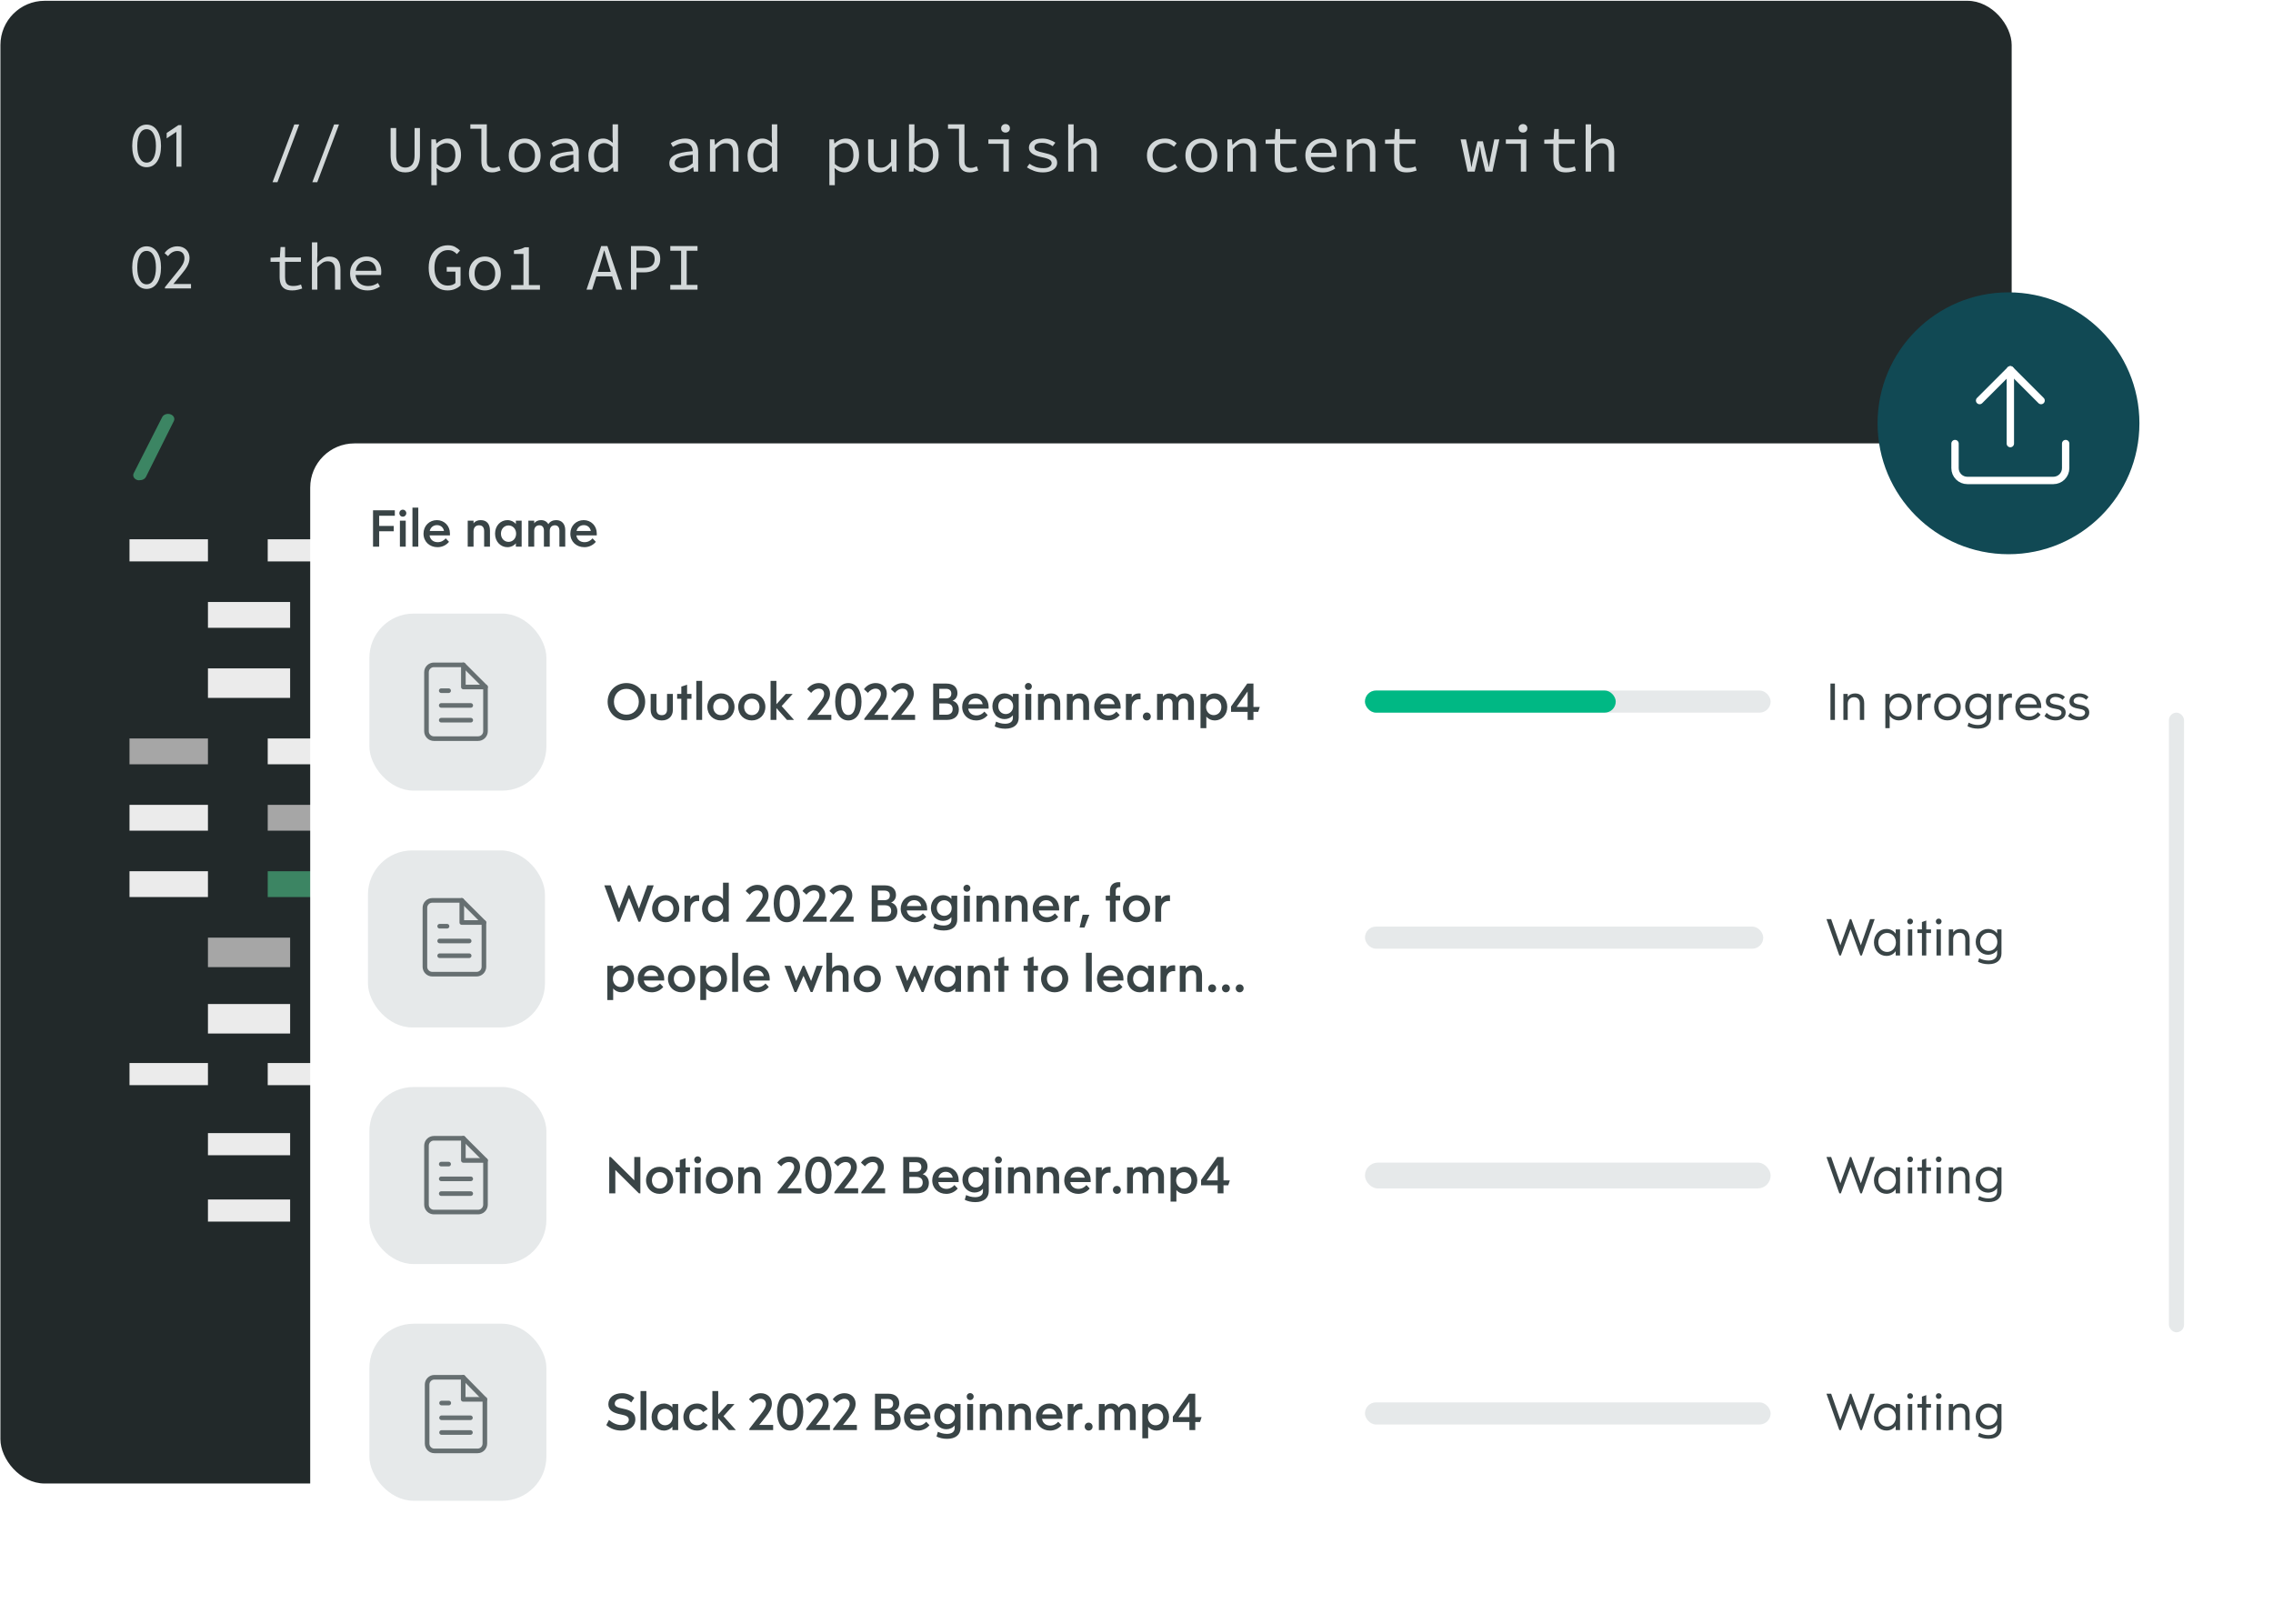 <svg width="1849" height="1321" viewBox="0 0 1849 1321" fill="none" xmlns="http://www.w3.org/2000/svg">
<rect x="0.341" y="0.648" width="1636.08" height="1206" rx="36" fill="#22292A"/>
<g clip-path="url(#clip0_6115_1742)">
<path d="M169.157 438.648H105.341V456.648H169.157V438.648Z" fill="#EBEBEB"/>
<path d="M1263.14 438.648H217.778V456.648H1263.14V438.648Z" fill="#EBEBEB"/>
<path d="M1427.23 438.648H1305.68V456.648H1427.23V438.648Z" fill="#3C8563"/>
<path d="M1870.9 438.648H1454.58V456.648H1870.9V438.648Z" fill="#A6A6A6"/>
<path d="M236.011 489.648H169.157V510.648H236.011V489.648Z" fill="#EBEBEB"/>
<path d="M770.846 489.648H278.555V510.648H770.846V489.648Z" fill="#A6A6A6"/>
<path d="M1472.82 708.648H1284.41V729.648H1472.82V708.648Z" fill="#A6A6A6"/>
<path d="M682.72 654.648H217.778V675.648H682.72V654.648Z" fill="#A6A6A6"/>
<path d="M609.788 543.648H278.555V567.648H609.788V543.648Z" fill="#3C8563"/>
<path d="M1715.92 600.648H1387.73V621.648H1715.92V600.648Z" fill="#A6A6A6"/>
<path d="M1469.78 543.648H640.176V567.648H1469.78V543.648Z" fill="#A6A6A6"/>
<path d="M1244.9 708.648H217.778V729.648H1244.9V708.648Z" fill="#3C8563"/>
<path d="M1983.34 489.648H1445.47V510.648H1983.34V489.648Z" fill="#3C8563"/>
<path d="M1412.04 489.648H798.195V510.648H1412.04V489.648Z" fill="#EBEBEB"/>
<path d="M236.011 543.648H169.157V567.648H236.011V543.648Z" fill="#EBEBEB"/>
<path d="M169.157 600.648H105.341V621.648H169.157V600.648Z" fill="#A6A6A6"/>
<path d="M597.632 600.648H217.778V621.648H597.632V600.648Z" fill="#EBEBEB"/>
<path d="M661.448 762.648H278.555V786.648H661.448V762.648Z" fill="#EBEBEB"/>
<path d="M1791.89 816.648H1299.6V840.648H1791.89V816.648Z" fill="#3C8563"/>
<path d="M1384.69 762.648H694.875V786.648H1384.69V762.648Z" fill="#3C8563"/>
<path d="M1263.14 816.648H628.021V840.648H1263.14V816.648Z" fill="#EBEBEB"/>
<path d="M394.03 816.648H278.555V840.648H394.03V816.648Z" fill="#A6A6A6"/>
<path d="M1427.23 654.648H710.069V675.648H1427.23V654.648Z" fill="#EBEBEB"/>
<path d="M1919.53 654.648H1454.58V675.648H1919.53V654.648Z" fill="#3C8563"/>
<path d="M1357.34 600.648H637.137V621.648H1357.34V600.648Z" fill="#3C8563"/>
<path d="M169.157 654.648H105.341V675.648H169.157V654.648Z" fill="#EBEBEB"/>
<path d="M169.157 708.648H105.341V729.648H169.157V708.648Z" fill="#EBEBEB"/>
<path d="M236.011 762.648H169.157V786.648H236.011V762.648Z" fill="#A6A6A6"/>
<path d="M236.011 816.648H169.157V840.648H236.011V816.648Z" fill="#EBEBEB"/>
<path d="M169.157 864.648H105.341V882.648H169.157V864.648Z" fill="#EBEBEB"/>
<path d="M974.448 864.648H217.778V882.648H974.448V864.648Z" fill="#EBEBEB"/>
<path d="M236.011 921.648H169.157V939.648H236.011V921.648Z" fill="#EBEBEB"/>
<path d="M770.846 921.648H278.555V939.648H770.846V921.648Z" fill="#A6A6A6"/>
<path d="M609.788 975.648H278.555V993.648H609.788V975.648Z" fill="#3C8563"/>
<path d="M1469.78 975.648H640.176V993.648H1469.78V975.648Z" fill="#A6A6A6"/>
<path d="M1983.34 921.648H1445.47V939.648H1983.34V921.648Z" fill="#3C8563"/>
<path d="M1412.04 921.648H798.195V939.648H1412.04V921.648Z" fill="#EBEBEB"/>
<path d="M236.011 975.648H169.157V993.648H236.011V975.648Z" fill="#EBEBEB"/>
<path d="M108.902 384.668L131.924 339.296C132.183 338.772 132.564 338.296 133.047 337.896C133.529 337.496 134.103 337.179 134.734 336.965C135.365 336.751 136.042 336.643 136.724 336.648C137.406 336.653 138.08 336.77 138.707 336.994C139.326 337.207 139.887 337.521 140.357 337.917C140.827 338.313 141.198 338.783 141.447 339.299C141.696 339.816 141.818 340.368 141.806 340.924C141.795 341.48 141.649 342.028 141.379 342.537L118.666 387.994C118.265 388.757 117.604 389.406 116.763 389.86C115.923 390.315 114.941 390.556 113.939 390.553C113.331 390.679 112.696 390.679 112.088 390.553C111.371 390.39 110.707 390.098 110.142 389.697C109.578 389.296 109.127 388.797 108.822 388.234C108.518 387.672 108.367 387.06 108.381 386.444C108.395 385.827 108.573 385.221 108.902 384.668V384.668Z" fill="#3C8563"/>
</g>
<path d="M119.261 101.352C126.557 101.352 130.973 108.36 130.973 118.68C130.973 129 126.557 136.008 119.261 136.008C111.965 136.008 107.549 129 107.549 118.68C107.549 108.36 111.965 101.352 119.261 101.352ZM119.261 132.264C124.157 132.264 126.845 126.984 126.845 118.68C126.845 110.376 124.157 105.096 119.261 105.096C114.365 105.096 111.677 110.376 111.677 118.68C111.677 126.984 114.365 132.264 119.261 132.264ZM145.137 101.784H147.585V135.576H143.505V107.256L135.585 112.536V108.168L145.137 101.784ZM119.261 200.352C126.557 200.352 130.973 207.36 130.973 217.68C130.973 228 126.557 235.008 119.261 235.008C111.965 235.008 107.549 228 107.549 217.68C107.549 207.36 111.965 200.352 119.261 200.352ZM119.261 231.264C124.157 231.264 126.845 225.984 126.845 217.68C126.845 209.376 124.157 204.096 119.261 204.096C114.365 204.096 111.677 209.376 111.677 217.68C111.677 225.984 114.365 231.264 119.261 231.264ZM155.374 234.576H134.158V233.616L144.91 220.32C147.934 216.624 150.046 213.504 150.046 209.952C150.046 206.88 148.366 204.144 144.238 204.144C141.502 204.144 138.814 205.488 136.702 208.368L133.87 205.872C136.27 202.416 140.11 200.352 144.334 200.352C150.43 200.352 154.174 204.576 154.174 209.808C154.174 214.752 151.198 218.688 148.126 222.432L141.022 231.024H155.374V234.576Z" fill="#D3D8D9"/>
<path d="M221.687 148.216L239.399 101.236H243.395L225.683 148.216H221.687ZM254.066 148.216L271.778 101.236H275.774L258.062 148.216H254.066ZM329.732 140.224C328.004 140.224 326.402 139.972 324.926 139.468C323.486 138.928 322.226 138.118 321.146 137.038C320.066 135.922 319.22 134.464 318.608 132.664C318.032 130.864 317.744 128.704 317.744 126.184V104.152H322.28V126.292C322.28 128.74 322.604 130.702 323.252 132.178C323.9 133.618 324.782 134.662 325.898 135.31C327.05 135.958 328.328 136.282 329.732 136.282C331.172 136.282 332.45 135.958 333.566 135.31C334.718 134.662 335.618 133.618 336.266 132.178C336.914 130.702 337.238 128.74 337.238 126.292V104.152H341.612V126.184C341.612 128.704 341.306 130.864 340.694 132.664C340.118 134.464 339.29 135.922 338.21 137.038C337.166 138.118 335.924 138.928 334.484 139.468C333.044 139.972 331.46 140.224 329.732 140.224ZM350.879 150.646V113.332H354.551L354.929 116.68H355.091C356.315 115.528 357.719 114.574 359.303 113.818C360.923 113.062 362.543 112.684 364.163 112.684C366.539 112.684 368.519 113.242 370.103 114.358C371.723 115.438 372.947 116.986 373.775 119.002C374.603 120.982 375.017 123.34 375.017 126.076C375.017 129.028 374.459 131.566 373.343 133.69C372.227 135.814 370.769 137.434 368.969 138.55C367.169 139.666 365.207 140.224 363.083 140.224C361.895 140.224 360.581 139.936 359.141 139.36C357.737 138.748 356.441 137.902 355.253 136.822H355.091L355.307 141.79V150.646H350.879ZM362.327 136.498C363.875 136.498 365.261 136.084 366.485 135.256C367.709 134.428 368.663 133.24 369.347 131.692C370.067 130.108 370.427 128.236 370.427 126.076C370.427 124.168 370.175 122.494 369.671 121.054C369.167 119.578 368.375 118.444 367.295 117.652C366.215 116.824 364.793 116.41 363.029 116.41C361.841 116.41 360.581 116.734 359.249 117.382C357.953 117.994 356.639 118.984 355.307 120.352V133.42C356.567 134.536 357.827 135.328 359.087 135.796C360.383 136.264 361.463 136.498 362.327 136.498ZM400.16 140.224C397.388 140.224 395.264 139.432 393.788 137.848C392.312 136.228 391.574 133.87 391.574 130.774V104.746H382.61V101.128H396.002V131.098C396.002 133.006 396.47 134.392 397.406 135.256C398.342 136.12 399.584 136.552 401.132 136.552C401.888 136.552 402.662 136.462 403.454 136.282C404.246 136.066 405.128 135.742 406.1 135.31L407.234 138.658C406.046 139.09 404.93 139.45 403.886 139.738C402.842 140.062 401.6 140.224 400.16 140.224ZM426.815 140.224C424.511 140.224 422.369 139.684 420.389 138.604C418.445 137.524 416.861 135.958 415.637 133.906C414.449 131.854 413.855 129.388 413.855 126.508C413.855 123.556 414.449 121.054 415.637 119.002C416.861 116.95 418.445 115.384 420.389 114.304C422.369 113.224 424.511 112.684 426.815 112.684C429.119 112.684 431.243 113.224 433.187 114.304C435.167 115.384 436.751 116.95 437.939 119.002C439.163 121.054 439.775 123.556 439.775 126.508C439.775 129.388 439.163 131.854 437.939 133.906C436.751 135.958 435.167 137.524 433.187 138.604C431.243 139.684 429.119 140.224 426.815 140.224ZM426.815 136.552C428.507 136.552 429.983 136.138 431.243 135.31C432.503 134.446 433.475 133.258 434.159 131.746C434.843 130.234 435.185 128.488 435.185 126.508C435.185 124.492 434.843 122.728 434.159 121.216C433.475 119.668 432.503 118.48 431.243 117.652C429.983 116.788 428.507 116.356 426.815 116.356C425.123 116.356 423.647 116.788 422.387 117.652C421.163 118.48 420.191 119.668 419.471 121.216C418.787 122.728 418.445 124.492 418.445 126.508C418.445 128.488 418.787 130.234 419.471 131.746C420.191 133.258 421.163 134.446 422.387 135.31C423.647 136.138 425.123 136.552 426.815 136.552ZM456.277 140.224C454.657 140.224 453.163 139.936 451.795 139.36C450.427 138.748 449.347 137.884 448.555 136.768C447.763 135.652 447.367 134.32 447.367 132.772C447.367 129.82 448.843 127.588 451.795 126.076C454.747 124.528 459.607 123.484 466.375 122.944C466.339 121.756 466.087 120.658 465.619 119.65C465.187 118.642 464.467 117.85 463.459 117.274C462.451 116.662 461.101 116.356 459.409 116.356C458.293 116.356 457.177 116.518 456.061 116.842C454.981 117.13 453.937 117.526 452.929 118.03C451.957 118.498 451.057 118.984 450.229 119.488L448.501 116.464C449.365 115.888 450.409 115.312 451.633 114.736C452.893 114.124 454.243 113.638 455.683 113.278C457.123 112.882 458.617 112.684 460.165 112.684C462.577 112.684 464.557 113.134 466.105 114.034C467.689 114.934 468.859 116.194 469.615 117.814C470.407 119.398 470.803 121.288 470.803 123.484V139.576H467.185L466.807 136.012H466.645C465.205 137.164 463.585 138.154 461.785 138.982C459.985 139.81 458.149 140.224 456.277 140.224ZM457.465 136.66C458.977 136.66 460.471 136.318 461.947 135.634C463.423 134.95 464.899 133.996 466.375 132.772V125.86C462.631 126.184 459.679 126.634 457.519 127.21C455.395 127.786 453.883 128.524 452.983 129.424C452.119 130.288 451.687 131.296 451.687 132.448C451.687 133.42 451.957 134.23 452.497 134.878C453.037 135.49 453.739 135.94 454.603 136.228C455.503 136.516 456.457 136.66 457.465 136.66ZM490.006 140.224C486.586 140.224 483.832 139.036 481.744 136.66C479.656 134.248 478.612 130.864 478.612 126.508C478.612 123.664 479.17 121.216 480.286 119.164C481.438 117.076 482.914 115.474 484.714 114.358C486.55 113.242 488.494 112.684 490.546 112.684C492.094 112.684 493.498 112.99 494.758 113.602C496.054 114.178 497.26 115.006 498.376 116.086H498.538L498.322 111.226V101.128H502.75V139.576H499.078L498.7 136.12H498.538C497.494 137.236 496.216 138.208 494.704 139.036C493.228 139.828 491.662 140.224 490.006 140.224ZM490.924 136.498C492.22 136.498 493.48 136.174 494.704 135.526C495.928 134.842 497.134 133.852 498.322 132.556V119.488C497.134 118.372 495.964 117.58 494.812 117.112C493.696 116.644 492.562 116.41 491.41 116.41C489.898 116.41 488.512 116.842 487.252 117.706C486.028 118.534 485.038 119.704 484.282 121.216C483.562 122.692 483.202 124.438 483.202 126.454C483.202 129.586 483.886 132.052 485.254 133.852C486.622 135.616 488.512 136.498 490.924 136.498ZM553.414 140.224C551.794 140.224 550.3 139.936 548.932 139.36C547.564 138.748 546.484 137.884 545.692 136.768C544.9 135.652 544.504 134.32 544.504 132.772C544.504 129.82 545.98 127.588 548.932 126.076C551.884 124.528 556.744 123.484 563.512 122.944C563.476 121.756 563.224 120.658 562.756 119.65C562.324 118.642 561.604 117.85 560.596 117.274C559.588 116.662 558.238 116.356 556.546 116.356C555.43 116.356 554.314 116.518 553.198 116.842C552.118 117.13 551.074 117.526 550.066 118.03C549.094 118.498 548.194 118.984 547.366 119.488L545.638 116.464C546.502 115.888 547.546 115.312 548.77 114.736C550.03 114.124 551.38 113.638 552.82 113.278C554.26 112.882 555.754 112.684 557.302 112.684C559.714 112.684 561.694 113.134 563.242 114.034C564.826 114.934 565.996 116.194 566.752 117.814C567.544 119.398 567.94 121.288 567.94 123.484V139.576H564.322L563.944 136.012H563.782C562.342 137.164 560.722 138.154 558.922 138.982C557.122 139.81 555.286 140.224 553.414 140.224ZM554.602 136.66C556.114 136.66 557.608 136.318 559.084 135.634C560.56 134.95 562.036 133.996 563.512 132.772V125.86C559.768 126.184 556.816 126.634 554.656 127.21C552.532 127.786 551.02 128.524 550.12 129.424C549.256 130.288 548.824 131.296 548.824 132.448C548.824 133.42 549.094 134.23 549.634 134.878C550.174 135.49 550.876 135.94 551.74 136.228C552.64 136.516 553.594 136.66 554.602 136.66ZM577.531 139.576V113.332H581.203L581.581 117.814H581.797C583.165 116.338 584.641 115.114 586.225 114.142C587.809 113.17 589.627 112.684 591.679 112.684C594.775 112.684 597.061 113.584 598.537 115.384C600.013 117.184 600.751 119.812 600.751 123.268V139.576H596.323V123.862C596.323 121.378 595.855 119.542 594.919 118.354C593.983 117.13 592.435 116.518 590.275 116.518C588.727 116.518 587.341 116.914 586.117 117.706C584.893 118.498 583.507 119.686 581.959 121.27V139.576H577.531ZM619.522 140.224C616.102 140.224 613.348 139.036 611.26 136.66C609.172 134.248 608.128 130.864 608.128 126.508C608.128 123.664 608.686 121.216 609.802 119.164C610.954 117.076 612.43 115.474 614.23 114.358C616.066 113.242 618.01 112.684 620.062 112.684C621.61 112.684 623.014 112.99 624.274 113.602C625.57 114.178 626.776 115.006 627.892 116.086H628.054L627.838 111.226V101.128H632.266V139.576H628.594L628.216 136.12H628.054C627.01 137.236 625.732 138.208 624.22 139.036C622.744 139.828 621.178 140.224 619.522 140.224ZM620.44 136.498C621.736 136.498 622.996 136.174 624.22 135.526C625.444 134.842 626.65 133.852 627.838 132.556V119.488C626.65 118.372 625.48 117.58 624.328 117.112C623.212 116.644 622.078 116.41 620.926 116.41C619.414 116.41 618.028 116.842 616.768 117.706C615.544 118.534 614.554 119.704 613.798 121.216C613.078 122.692 612.718 124.438 612.718 126.454C612.718 129.586 613.402 132.052 614.77 133.852C616.138 135.616 618.028 136.498 620.44 136.498ZM674.668 150.646V113.332H678.34L678.718 116.68H678.88C680.104 115.528 681.508 114.574 683.092 113.818C684.712 113.062 686.332 112.684 687.952 112.684C690.328 112.684 692.308 113.242 693.892 114.358C695.512 115.438 696.736 116.986 697.564 119.002C698.392 120.982 698.806 123.34 698.806 126.076C698.806 129.028 698.248 131.566 697.132 133.69C696.016 135.814 694.558 137.434 692.758 138.55C690.958 139.666 688.996 140.224 686.872 140.224C685.684 140.224 684.37 139.936 682.93 139.36C681.526 138.748 680.23 137.902 679.042 136.822H678.88L679.096 141.79V150.646H674.668ZM686.116 136.498C687.664 136.498 689.05 136.084 690.274 135.256C691.498 134.428 692.452 133.24 693.136 131.692C693.856 130.108 694.216 128.236 694.216 126.076C694.216 124.168 693.964 122.494 693.46 121.054C692.956 119.578 692.164 118.444 691.084 117.652C690.004 116.824 688.582 116.41 686.818 116.41C685.63 116.41 684.37 116.734 683.038 117.382C681.742 117.994 680.428 118.984 679.096 120.352V133.42C680.356 134.536 681.616 135.328 682.876 135.796C684.172 136.264 685.252 136.498 686.116 136.498ZM715.309 140.224C712.177 140.224 709.873 139.324 708.397 137.524C706.921 135.724 706.183 133.096 706.183 129.64V113.332H710.665V129.046C710.665 131.53 711.115 133.384 712.015 134.608C712.951 135.796 714.517 136.39 716.713 136.39C718.225 136.39 719.593 136.012 720.817 135.256C722.077 134.464 723.427 133.222 724.867 131.53V113.332H729.295V139.576H725.677L725.299 134.986H725.083C723.751 136.498 722.293 137.758 720.709 138.766C719.125 139.738 717.325 140.224 715.309 140.224ZM751.684 140.224C750.388 140.224 749.002 139.918 747.526 139.306C746.086 138.658 744.754 137.776 743.53 136.66H743.368L742.99 139.576H739.426V101.128H743.854V111.604L743.692 116.68H743.854C745.042 115.456 746.41 114.484 747.958 113.764C749.542 113.044 751.108 112.684 752.656 112.684C755.032 112.684 757.03 113.242 758.65 114.358C760.27 115.438 761.494 116.986 762.322 119.002C763.15 120.982 763.564 123.322 763.564 126.022C763.564 129.01 763.006 131.566 761.89 133.69C760.81 135.814 759.37 137.434 757.57 138.55C755.77 139.666 753.808 140.224 751.684 140.224ZM750.982 136.498C752.494 136.498 753.844 136.084 755.032 135.256C756.256 134.428 757.21 133.24 757.894 131.692C758.614 130.108 758.974 128.236 758.974 126.076C758.974 124.168 758.722 122.494 758.218 121.054C757.714 119.578 756.922 118.444 755.842 117.652C754.762 116.824 753.34 116.41 751.576 116.41C750.388 116.41 749.128 116.734 747.796 117.382C746.5 117.994 745.186 118.984 743.854 120.352V133.42C745.114 134.536 746.374 135.328 747.634 135.796C748.93 136.264 750.046 136.498 750.982 136.498ZM788.706 140.224C785.934 140.224 783.81 139.432 782.334 137.848C780.858 136.228 780.12 133.87 780.12 130.774V104.746H771.156V101.128H784.548V131.098C784.548 133.006 785.016 134.392 785.952 135.256C786.888 136.12 788.13 136.552 789.678 136.552C790.434 136.552 791.208 136.462 792 136.282C792.792 136.066 793.674 135.742 794.646 135.31L795.78 138.658C794.592 139.09 793.476 139.45 792.432 139.738C791.388 140.062 790.146 140.224 788.706 140.224ZM816.225 139.576V116.95H804.021V113.332H820.653V139.576H816.225ZM817.953 107.824C816.945 107.824 816.099 107.518 815.415 106.906C814.731 106.258 814.389 105.412 814.389 104.368C814.389 103.324 814.731 102.496 815.415 101.884C816.099 101.236 816.945 100.912 817.953 100.912C818.961 100.912 819.807 101.236 820.491 101.884C821.175 102.496 821.517 103.324 821.517 104.368C821.517 105.412 821.175 106.258 820.491 106.906C819.807 107.518 818.961 107.824 817.953 107.824ZM848.28 140.224C845.724 140.224 843.33 139.81 841.098 138.982C838.866 138.154 836.958 137.2 835.374 136.12L837.426 133.204C838.938 134.284 840.612 135.148 842.448 135.796C844.284 136.444 846.408 136.768 848.82 136.768C851.052 136.768 852.708 136.354 853.788 135.526C854.904 134.698 855.462 133.744 855.462 132.664C855.462 132.16 855.354 131.692 855.138 131.26C854.958 130.828 854.58 130.414 854.004 130.018C853.464 129.622 852.654 129.244 851.574 128.884C850.494 128.524 849.054 128.164 847.254 127.804C843.834 127.084 841.26 126.112 839.532 124.888C837.84 123.664 836.994 122.08 836.994 120.136C836.994 118.012 837.912 116.248 839.748 114.844C841.584 113.404 844.302 112.684 847.902 112.684C849.918 112.684 851.862 113.026 853.734 113.71C855.606 114.358 857.19 115.132 858.486 116.032L856.326 118.894C855.138 118.03 853.788 117.364 852.276 116.896C850.764 116.392 849.18 116.14 847.524 116.14C846.012 116.14 844.806 116.32 843.906 116.68C843.042 117.004 842.412 117.454 842.016 118.03C841.656 118.606 841.476 119.236 841.476 119.92C841.476 121.036 842.07 121.918 843.258 122.566C844.482 123.178 846.426 123.754 849.09 124.294C852.006 124.906 854.238 125.59 855.786 126.346C857.37 127.102 858.45 127.966 859.026 128.938C859.638 129.91 859.944 131.062 859.944 132.394C859.944 133.834 859.494 135.148 858.594 136.336C857.694 137.488 856.38 138.424 854.652 139.144C852.924 139.864 850.8 140.224 848.28 140.224ZM868.941 139.576V101.128H873.369V111.604L873.099 117.814H873.261C874.593 116.374 876.051 115.168 877.635 114.196C879.219 113.188 881.037 112.684 883.089 112.684C886.185 112.684 888.471 113.584 889.947 115.384C891.423 117.184 892.161 119.812 892.161 123.268V139.576H887.733V123.862C887.733 121.378 887.265 119.542 886.329 118.354C885.393 117.13 883.845 116.518 881.685 116.518C880.137 116.518 878.751 116.914 877.527 117.706C876.303 118.498 874.917 119.686 873.369 121.27V139.576H868.941ZM947.361 140.224C944.625 140.224 942.159 139.684 939.963 138.604C937.803 137.524 936.093 135.958 934.833 133.906C933.609 131.854 932.997 129.388 932.997 126.508C932.997 123.556 933.663 121.054 934.995 119.002C936.327 116.95 938.091 115.384 940.287 114.304C942.519 113.224 944.967 112.684 947.631 112.684C949.791 112.684 951.645 113.062 953.193 113.818C954.777 114.574 956.109 115.474 957.189 116.518L954.975 119.38C953.895 118.444 952.779 117.706 951.627 117.166C950.475 116.626 949.197 116.356 947.793 116.356C945.777 116.356 943.995 116.788 942.447 117.652C940.899 118.48 939.693 119.668 938.829 121.216C938.001 122.728 937.587 124.492 937.587 126.508C937.587 128.488 938.001 130.234 938.829 131.746C939.657 133.258 940.827 134.446 942.339 135.31C943.887 136.138 945.669 136.552 947.685 136.552C949.305 136.552 950.781 136.228 952.113 135.58C953.481 134.932 954.705 134.158 955.785 133.258L957.783 136.12C956.343 137.416 954.723 138.424 952.923 139.144C951.159 139.864 949.305 140.224 947.361 140.224ZM977.256 140.224C974.952 140.224 972.81 139.684 970.83 138.604C968.886 137.524 967.302 135.958 966.078 133.906C964.89 131.854 964.296 129.388 964.296 126.508C964.296 123.556 964.89 121.054 966.078 119.002C967.302 116.95 968.886 115.384 970.83 114.304C972.81 113.224 974.952 112.684 977.256 112.684C979.56 112.684 981.684 113.224 983.628 114.304C985.608 115.384 987.192 116.95 988.38 119.002C989.604 121.054 990.216 123.556 990.216 126.508C990.216 129.388 989.604 131.854 988.38 133.906C987.192 135.958 985.608 137.524 983.628 138.604C981.684 139.684 979.56 140.224 977.256 140.224ZM977.256 136.552C978.948 136.552 980.424 136.138 981.684 135.31C982.944 134.446 983.916 133.258 984.6 131.746C985.284 130.234 985.626 128.488 985.626 126.508C985.626 124.492 985.284 122.728 984.6 121.216C983.916 119.668 982.944 118.48 981.684 117.652C980.424 116.788 978.948 116.356 977.256 116.356C975.564 116.356 974.088 116.788 972.828 117.652C971.604 118.48 970.632 119.668 969.912 121.216C969.228 122.728 968.886 124.492 968.886 126.508C968.886 128.488 969.228 130.234 969.912 131.746C970.632 133.258 971.604 134.446 972.828 135.31C974.088 136.138 975.564 136.552 977.256 136.552ZM998.457 139.576V113.332H1002.13L1002.51 117.814H1002.72C1004.09 116.338 1005.57 115.114 1007.15 114.142C1008.73 113.17 1010.55 112.684 1012.6 112.684C1015.7 112.684 1017.99 113.584 1019.46 115.384C1020.94 117.184 1021.68 119.812 1021.68 123.268V139.576H1017.25V123.862C1017.25 121.378 1016.78 119.542 1015.84 118.354C1014.91 117.13 1013.36 116.518 1011.2 116.518C1009.65 116.518 1008.27 116.914 1007.04 117.706C1005.82 118.498 1004.43 119.686 1002.88 121.27V139.576H998.457ZM1047.09 140.224C1044.53 140.224 1042.52 139.774 1041.04 138.874C1039.57 137.938 1038.5 136.66 1037.86 135.04C1037.24 133.42 1036.94 131.53 1036.94 129.37V116.95H1029.54V113.602L1037.1 113.332L1037.69 104.908H1041.37V113.332H1054.27V116.95H1041.37V129.424C1041.37 130.972 1041.56 132.286 1041.96 133.366C1042.36 134.446 1043.04 135.256 1044.01 135.796C1044.98 136.336 1046.32 136.606 1048.01 136.606C1049.27 136.606 1050.4 136.498 1051.41 136.282C1052.42 136.066 1053.39 135.778 1054.33 135.418L1055.3 138.658C1054.11 139.09 1052.85 139.45 1051.52 139.738C1050.22 140.062 1048.75 140.224 1047.09 140.224ZM1076.01 140.224C1073.38 140.224 1070.99 139.684 1068.83 138.604C1066.71 137.524 1065.01 135.958 1063.75 133.906C1062.49 131.818 1061.86 129.316 1061.86 126.4C1061.86 123.556 1062.49 121.108 1063.75 119.056C1065.01 117.004 1066.65 115.438 1068.67 114.358C1070.72 113.242 1072.92 112.684 1075.26 112.684C1077.78 112.684 1079.92 113.206 1081.68 114.25C1083.48 115.258 1084.85 116.68 1085.79 118.516C1086.76 120.352 1087.24 122.512 1087.24 124.996C1087.24 125.5 1087.23 125.986 1087.19 126.454C1087.15 126.922 1087.1 127.336 1087.03 127.696H1064.83V124.24H1084.38L1083.25 125.482C1083.25 122.386 1082.53 120.064 1081.09 118.516C1079.68 116.968 1077.78 116.194 1075.36 116.194C1073.74 116.194 1072.23 116.59 1070.83 117.382C1069.46 118.174 1068.36 119.326 1067.53 120.838C1066.71 122.35 1066.29 124.204 1066.29 126.4C1066.29 128.668 1066.74 130.558 1067.64 132.07C1068.54 133.582 1069.77 134.734 1071.31 135.526C1072.86 136.282 1074.61 136.66 1076.55 136.66C1078.14 136.66 1079.56 136.444 1080.82 136.012C1082.11 135.544 1083.36 134.932 1084.54 134.176L1086.16 137.092C1084.87 137.956 1083.37 138.694 1081.68 139.306C1080.03 139.918 1078.14 140.224 1076.01 140.224ZM1095.59 139.576V113.332H1099.27L1099.64 117.814H1099.86C1101.23 116.338 1102.7 115.114 1104.29 114.142C1105.87 113.17 1107.69 112.684 1109.74 112.684C1112.84 112.684 1115.12 113.584 1116.6 115.384C1118.08 117.184 1118.81 119.812 1118.81 123.268V139.576H1114.39V123.862C1114.39 121.378 1113.92 119.542 1112.98 118.354C1112.05 117.13 1110.5 116.518 1108.34 116.518C1106.79 116.518 1105.4 116.914 1104.18 117.706C1102.96 118.498 1101.57 119.686 1100.02 121.27V139.576H1095.59ZM1144.23 140.224C1141.67 140.224 1139.65 139.774 1138.18 138.874C1136.7 137.938 1135.64 136.66 1134.99 135.04C1134.38 133.42 1134.07 131.53 1134.07 129.37V116.95H1126.68V113.602L1134.24 113.332L1134.83 104.908H1138.5V113.332H1151.41V116.95H1138.5V129.424C1138.5 130.972 1138.7 132.286 1139.1 133.366C1139.49 134.446 1140.18 135.256 1141.15 135.796C1142.12 136.336 1143.45 136.606 1145.14 136.606C1146.4 136.606 1147.54 136.498 1148.55 136.282C1149.55 136.066 1150.53 135.778 1151.46 135.418L1152.43 138.658C1151.25 139.09 1149.99 139.45 1148.65 139.738C1147.36 140.062 1145.88 140.224 1144.23 140.224ZM1193.86 139.576L1188.14 113.332H1192.57L1195.7 128.56C1195.95 129.784 1196.17 130.99 1196.35 132.178C1196.56 133.33 1196.74 134.536 1196.89 135.796H1197.1C1197.28 134.536 1197.5 133.33 1197.75 132.178C1198.04 130.99 1198.33 129.784 1198.62 128.56L1201.86 114.952H1206.28L1209.42 128.56C1209.7 129.784 1210.01 130.99 1210.33 132.178C1210.66 133.33 1210.89 134.536 1211.04 135.796H1211.25C1211.47 134.536 1211.65 133.33 1211.79 132.178C1211.97 130.99 1212.19 129.784 1212.44 128.56L1215.57 113.332H1219.68L1214.06 139.576H1208.34L1205.31 127.048C1205.1 126.112 1204.88 124.996 1204.66 123.7C1204.45 122.404 1204.23 120.928 1204.02 119.272H1203.8C1203.58 120.928 1203.37 122.404 1203.15 123.7C1202.94 124.996 1202.72 126.112 1202.5 127.048L1199.59 139.576H1193.86ZM1237.15 139.576V116.95H1224.95V113.332H1241.58V139.576H1237.15ZM1238.88 107.824C1237.87 107.824 1237.03 107.518 1236.34 106.906C1235.66 106.258 1235.32 105.412 1235.32 104.368C1235.32 103.324 1235.66 102.496 1236.34 101.884C1237.03 101.236 1237.87 100.912 1238.88 100.912C1239.89 100.912 1240.73 101.236 1241.42 101.884C1242.1 102.496 1242.44 103.324 1242.44 104.368C1242.44 105.412 1242.1 106.258 1241.42 106.906C1240.73 107.518 1239.89 107.824 1238.88 107.824ZM1273.74 140.224C1271.19 140.224 1269.17 139.774 1267.69 138.874C1266.22 137.938 1265.16 136.66 1264.51 135.04C1263.9 133.42 1263.59 131.53 1263.59 129.37V116.95H1256.19V113.602L1263.75 113.332L1264.35 104.908H1268.02V113.332H1280.92V116.95H1268.02V129.424C1268.02 130.972 1268.22 132.286 1268.61 133.366C1269.01 134.446 1269.69 135.256 1270.66 135.796C1271.64 136.336 1272.97 136.606 1274.66 136.606C1275.92 136.606 1277.05 136.498 1278.06 136.282C1279.07 136.066 1280.04 135.778 1280.98 135.418L1281.95 138.658C1280.76 139.09 1279.5 139.45 1278.17 139.738C1276.87 140.062 1275.4 140.224 1273.74 140.224ZM1289.87 139.576V101.128H1294.29V111.604L1294.02 117.814H1294.19C1295.52 116.374 1296.98 115.168 1298.56 114.196C1300.14 113.188 1301.96 112.684 1304.01 112.684C1307.11 112.684 1309.4 113.584 1310.87 115.384C1312.35 117.184 1313.09 119.812 1313.09 123.268V139.576H1308.66V123.862C1308.66 121.378 1308.19 119.542 1307.25 118.354C1306.32 117.13 1304.77 116.518 1302.61 116.518C1301.06 116.518 1299.68 116.914 1298.45 117.706C1297.23 118.498 1295.84 119.686 1294.29 121.27V139.576H1289.87ZM237.617 236.224C235.061 236.224 233.045 235.774 231.569 234.874C230.093 233.938 229.031 232.66 228.383 231.04C227.771 229.42 227.465 227.53 227.465 225.37V212.95H220.067V209.602L227.627 209.332L228.221 200.908H231.893V209.332H244.799V212.95H231.893V225.424C231.893 226.972 232.091 228.286 232.487 229.366C232.883 230.446 233.567 231.256 234.539 231.796C235.511 232.336 236.843 232.606 238.535 232.606C239.795 232.606 240.929 232.498 241.937 232.282C242.945 232.066 243.917 231.778 244.853 231.418L245.825 234.658C244.637 235.09 243.377 235.45 242.045 235.738C240.749 236.062 239.273 236.224 237.617 236.224ZM253.742 235.576V197.128H258.17V207.604L257.9 213.814H258.062C259.394 212.374 260.852 211.168 262.436 210.196C264.02 209.188 265.838 208.684 267.89 208.684C270.986 208.684 273.272 209.584 274.748 211.384C276.224 213.184 276.962 215.812 276.962 219.268V235.576H272.534V219.862C272.534 217.378 272.066 215.542 271.13 214.354C270.194 213.13 268.646 212.518 266.486 212.518C264.938 212.518 263.552 212.914 262.328 213.706C261.104 214.498 259.718 215.686 258.17 217.27V235.576H253.742ZM298.919 236.224C296.291 236.224 293.897 235.684 291.737 234.604C289.613 233.524 287.921 231.958 286.661 229.906C285.401 227.818 284.771 225.316 284.771 222.4C284.771 219.556 285.401 217.108 286.661 215.056C287.921 213.004 289.559 211.438 291.575 210.358C293.627 209.242 295.823 208.684 298.163 208.684C300.683 208.684 302.825 209.206 304.589 210.25C306.389 211.258 307.757 212.68 308.693 214.516C309.665 216.352 310.151 218.512 310.151 220.996C310.151 221.5 310.133 221.986 310.097 222.454C310.061 222.922 310.007 223.336 309.935 223.696H287.741V220.24H307.289L306.155 221.482C306.155 218.386 305.435 216.064 303.995 214.516C302.591 212.968 300.683 212.194 298.271 212.194C296.651 212.194 295.139 212.59 293.735 213.382C292.367 214.174 291.269 215.326 290.441 216.838C289.613 218.35 289.199 220.204 289.199 222.4C289.199 224.668 289.649 226.558 290.549 228.07C291.449 229.582 292.673 230.734 294.221 231.526C295.769 232.282 297.515 232.66 299.459 232.66C301.043 232.66 302.465 232.444 303.725 232.012C305.021 231.544 306.263 230.932 307.451 230.176L309.071 233.092C307.775 233.956 306.281 234.694 304.589 235.306C302.933 235.918 301.043 236.224 298.919 236.224ZM364.055 236.224C361.103 236.224 358.475 235.504 356.171 234.064C353.867 232.588 352.049 230.482 350.717 227.746C349.385 225.01 348.719 221.716 348.719 217.864C348.719 214.048 349.385 210.772 350.717 208.036C352.085 205.264 353.939 203.158 356.279 201.718C358.655 200.242 361.373 199.504 364.433 199.504C366.773 199.504 368.735 199.972 370.319 200.908C371.903 201.808 373.199 202.78 374.207 203.824L371.669 206.686C370.805 205.75 369.797 204.976 368.645 204.364C367.529 203.752 366.125 203.446 364.433 203.446C362.237 203.446 360.311 204.04 358.655 205.228C356.999 206.38 355.703 208.018 354.767 210.142C353.867 212.266 353.417 214.804 353.417 217.756C353.417 220.744 353.849 223.318 354.713 225.478C355.577 227.638 356.819 229.312 358.439 230.5C360.059 231.688 362.021 232.282 364.325 232.282C365.549 232.282 366.719 232.102 367.835 231.742C368.951 231.346 369.833 230.824 370.481 230.176V220.942H363.407V217.216H374.639V232.12C373.523 233.272 372.047 234.244 370.211 235.036C368.411 235.828 366.359 236.224 364.055 236.224ZM394.436 236.224C392.132 236.224 389.99 235.684 388.01 234.604C386.066 233.524 384.482 231.958 383.258 229.906C382.07 227.854 381.476 225.388 381.476 222.508C381.476 219.556 382.07 217.054 383.258 215.002C384.482 212.95 386.066 211.384 388.01 210.304C389.99 209.224 392.132 208.684 394.436 208.684C396.74 208.684 398.864 209.224 400.808 210.304C402.788 211.384 404.372 212.95 405.56 215.002C406.784 217.054 407.396 219.556 407.396 222.508C407.396 225.388 406.784 227.854 405.56 229.906C404.372 231.958 402.788 233.524 400.808 234.604C398.864 235.684 396.74 236.224 394.436 236.224ZM394.436 232.552C396.128 232.552 397.604 232.138 398.864 231.31C400.124 230.446 401.096 229.258 401.78 227.746C402.464 226.234 402.806 224.488 402.806 222.508C402.806 220.492 402.464 218.728 401.78 217.216C401.096 215.668 400.124 214.48 398.864 213.652C397.604 212.788 396.128 212.356 394.436 212.356C392.744 212.356 391.268 212.788 390.008 213.652C388.784 214.48 387.812 215.668 387.092 217.216C386.408 218.728 386.066 220.492 386.066 222.508C386.066 224.488 386.408 226.234 387.092 227.746C387.812 229.258 388.784 230.446 390.008 231.31C391.268 232.138 392.744 232.552 394.436 232.552ZM415.853 235.576V231.904H425.789V206.524H418.067V203.662C419.435 203.482 420.641 203.266 421.685 203.014C422.729 202.762 423.683 202.492 424.547 202.204C425.411 201.88 426.203 201.52 426.923 201.124H430.217V231.904H439.235V235.576H415.853ZM477.1 235.576L489.034 200.152H494.11L506.044 235.576H501.292L495.136 215.758C494.524 213.778 493.912 211.816 493.3 209.872C492.724 207.892 492.166 205.876 491.626 203.824H491.41C490.834 205.876 490.258 207.892 489.682 209.872C489.106 211.816 488.512 213.778 487.9 215.758L481.69 235.576H477.1ZM483.364 224.776V221.158H499.618V224.776H483.364ZM513.259 235.576V200.152H523.951C526.579 200.152 528.865 200.494 530.809 201.178C532.789 201.826 534.319 202.906 535.399 204.418C536.515 205.93 537.073 207.982 537.073 210.574C537.073 213.058 536.515 215.11 535.399 216.73C534.319 218.314 532.789 219.52 530.809 220.348C528.829 221.14 526.543 221.536 523.951 221.536H517.741V235.576H513.259ZM517.741 217.864H523.411C526.507 217.864 528.793 217.27 530.269 216.082C531.781 214.894 532.537 213.058 532.537 210.574C532.537 208.018 531.781 206.254 530.269 205.282C528.757 204.274 526.471 203.77 523.411 203.77H517.741V217.864ZM545.26 235.576V231.742H554.062V203.932H545.26V200.152H567.4V203.932H558.598V231.742H567.4V235.576H545.26Z" fill="#D3D8D9"/>
<g filter="url(#filter0_d_6115_1742)">
<rect x="252.341" y="336.647" width="1548" height="912" rx="36" fill="white"/>
<path d="M303.449 391.079H321.173V395.489H308.447V403.805H320.291V408.131H308.447V420.647H303.449V391.079ZM327.654 390.575C329.292 390.575 330.51 391.793 330.51 393.389C330.51 394.985 329.292 396.245 327.654 396.245C326.016 396.245 324.84 394.985 324.84 393.389C324.84 391.793 326.016 390.575 327.654 390.575ZM330.048 420.647H325.302V399.479H330.048V420.647ZM335.514 388.895H340.26V420.647H335.514V388.895ZM362.569 413.885L365.257 416.699C363.283 419.135 359.965 421.067 355.933 421.067C349.339 421.067 344.509 416.489 344.509 410.063C344.509 403.637 349.297 399.059 355.387 399.059C361.351 399.059 366.013 403.637 366.013 409.895V411.491H349.423C349.969 415.061 352.657 416.993 356.059 416.993C358.999 416.993 361.141 415.565 362.569 413.885ZM355.471 403.133C352.615 403.133 350.305 404.813 349.549 407.879H361.183C360.595 404.939 358.453 403.133 355.471 403.133ZM380.468 399.479H385.214V401.705C386.432 399.899 388.574 399.059 391.094 399.059C395.924 399.059 398.57 402.209 398.57 407.501V420.647H393.824V408.005C393.824 405.149 392.564 403.259 389.708 403.259C387.02 403.259 385.214 404.981 385.214 408.173V420.647H380.468V399.479ZM412.79 399.059C415.562 399.059 418.124 400.277 419.636 402.251V399.479H424.34V420.647H419.636V417.875C418.124 419.849 415.562 421.067 412.79 421.067C407.288 421.067 402.71 416.657 402.71 410.063C402.71 403.469 407.288 399.059 412.79 399.059ZM413.672 416.741C417.032 416.741 419.846 414.053 419.846 410.063C419.846 406.073 417.032 403.385 413.672 403.385C410.312 403.385 407.498 406.073 407.498 410.063C407.498 414.053 410.312 416.741 413.672 416.741ZM429.809 399.479H434.555V401.663C435.773 399.899 437.831 399.059 440.141 399.059C442.829 399.059 444.887 400.277 446.063 402.377C447.365 400.151 449.717 399.059 452.447 399.059C457.109 399.059 459.797 402.293 459.797 407.123V420.647H455.051V407.543C455.051 405.065 453.875 403.259 451.355 403.259C448.877 403.259 447.197 404.939 447.197 407.711V420.647H442.451V407.543C442.451 405.065 441.275 403.259 438.755 403.259C436.277 403.259 434.555 404.939 434.555 407.711V420.647H429.809V399.479ZM482.007 413.885L484.695 416.699C482.721 419.135 479.403 421.067 475.371 421.067C468.777 421.067 463.947 416.489 463.947 410.063C463.947 403.637 468.735 399.059 474.825 399.059C480.789 399.059 485.451 403.637 485.451 409.895V411.491H468.861C469.407 415.061 472.095 416.993 475.497 416.993C478.437 416.993 480.579 415.565 482.007 413.885ZM474.909 403.133C472.053 403.133 469.743 404.813 468.987 407.879H480.621C480.033 404.939 477.891 403.133 474.909 403.133Z" fill="#394446"/>
<rect x="1110.34" y="537.647" width="330" height="18" rx="9" fill="#E6E9EA"/>
<rect x="1110.34" y="537.647" width="204" height="18" rx="9" fill="#00B884"/>
<rect x="300.479" y="475.073" width="144" height="144" rx="36" fill="#E6E9EA"/>
<path d="M509.573 561.993C501.383 561.993 494.285 555.819 494.285 546.789C494.285 537.759 501.383 531.585 509.573 531.585C517.721 531.585 524.819 537.759 524.819 546.789C524.819 555.819 517.721 561.993 509.573 561.993ZM509.573 536.289C503.903 536.289 499.409 540.489 499.409 546.789C499.409 553.089 503.903 557.289 509.573 557.289C515.159 557.289 519.653 553.089 519.653 546.789C519.653 540.489 515.159 536.289 509.573 536.289ZM538.321 557.709C541.177 557.709 542.605 555.861 542.605 553.257V540.405H547.351V553.425C547.351 558.507 543.949 561.993 538.321 561.993C532.693 561.993 529.291 558.507 529.291 553.425V540.405H534.037V553.257C534.037 555.861 535.465 557.709 538.321 557.709ZM558.929 561.573H554.225V544.353H550.823V540.405H554.225V534.483L558.929 532.929V540.405H562.499V544.353H558.929V561.573ZM566.412 529.821H571.158V561.573H566.412V529.821ZM586.453 539.985C592.711 539.985 597.499 544.563 597.499 550.989C597.499 557.415 592.711 561.993 586.453 561.993C580.237 561.993 575.407 557.415 575.407 550.989C575.407 544.563 580.237 539.985 586.453 539.985ZM586.453 557.667C590.065 557.667 592.711 554.979 592.711 550.989C592.711 546.999 590.065 544.311 586.453 544.311C582.883 544.311 580.195 546.999 580.195 550.989C580.195 554.979 582.883 557.667 586.453 557.667ZM611.554 539.985C617.812 539.985 622.6 544.563 622.6 550.989C622.6 557.415 617.812 561.993 611.554 561.993C605.338 561.993 600.508 557.415 600.508 550.989C600.508 544.563 605.338 539.985 611.554 539.985ZM611.554 557.667C615.166 557.667 617.812 554.979 617.812 550.989C617.812 546.999 615.166 544.311 611.554 544.311C607.984 544.311 605.296 546.999 605.296 550.989C605.296 554.979 607.984 557.667 611.554 557.667ZM626.828 561.573V529.821H631.574V548.805L639.218 540.405H644.804L635.858 550.317L645.938 561.573H640.184L631.574 551.955V561.573H626.828ZM676.258 561.573H656.896V560.523L666.304 548.469C668.824 545.277 670.378 542.883 670.378 540.363C670.378 538.011 668.95 536.121 666.052 536.121C663.784 536.121 661.516 537.381 659.836 539.565L656.602 536.583C658.744 533.559 662.23 531.585 666.178 531.585C671.596 531.585 675.208 535.197 675.208 540.111C675.208 544.353 672.814 547.545 670.21 550.821L664.918 557.415H676.258V561.573ZM690.095 531.585C696.731 531.585 700.805 537.759 700.805 546.789C700.805 555.819 696.731 561.993 690.095 561.993C683.459 561.993 679.385 555.819 679.385 546.789C679.385 537.759 683.459 531.585 690.095 531.585ZM690.095 557.583C693.917 557.583 695.975 553.467 695.975 546.789C695.975 540.111 693.917 535.995 690.095 535.995C686.273 535.995 684.215 540.111 684.215 546.789C684.215 553.467 686.273 557.583 690.095 557.583ZM722.442 561.573H703.08V560.523L712.488 548.469C715.008 545.277 716.562 542.883 716.562 540.363C716.562 538.011 715.134 536.121 712.236 536.121C709.968 536.121 707.7 537.381 706.02 539.565L702.786 536.583C704.928 533.559 708.414 531.585 712.362 531.585C717.78 531.585 721.392 535.197 721.392 540.111C721.392 544.353 718.998 547.545 716.394 550.821L711.102 557.415H722.442V561.573ZM744.385 561.573H725.023V560.523L734.431 548.469C736.951 545.277 738.505 542.883 738.505 540.363C738.505 538.011 737.077 536.121 734.179 536.121C731.911 536.121 729.643 537.381 727.963 539.565L724.729 536.583C726.871 533.559 730.357 531.585 734.305 531.585C739.723 531.585 743.335 535.197 743.335 540.111C743.335 544.353 740.941 547.545 738.337 550.821L733.045 557.415H744.385V561.573ZM759.112 561.573V532.005H769.99C775.576 532.005 778.852 535.071 778.852 539.733C778.852 542.589 777.466 544.983 774.862 545.949C778.222 546.999 779.986 549.687 779.986 553.173C779.986 558.255 776.5 561.573 770.2 561.573H759.112ZM769.444 536.247H764.068V544.059H769.444C772.258 544.059 773.854 542.715 773.854 540.153C773.854 537.591 772.258 536.247 769.444 536.247ZM769.654 557.331C773.098 557.331 774.946 555.693 774.946 552.753C774.946 549.771 773.098 548.175 769.654 548.175H764.068V557.331H769.654ZM800.76 554.811L803.448 557.625C801.474 560.061 798.156 561.993 794.124 561.993C787.53 561.993 782.7 557.415 782.7 550.989C782.7 544.563 787.488 539.985 793.578 539.985C799.542 539.985 804.204 544.563 804.204 550.821V552.417H787.614C788.16 555.987 790.848 557.919 794.25 557.919C797.19 557.919 799.332 556.491 800.76 554.811ZM793.662 544.059C790.806 544.059 788.496 545.739 787.74 548.805H799.374C798.786 545.865 796.644 544.059 793.662 544.059ZM828.688 559.809C828.688 565.269 824.782 568.713 817.726 568.713C814.366 568.713 811.384 567.957 809.158 566.823L810.25 562.959C812.182 563.841 814.618 564.681 817.6 564.681C821.422 564.681 823.942 563.085 823.942 559.893V557.793C822.43 559.767 819.826 560.901 817.138 560.901C811.93 560.901 807.268 556.743 807.268 550.443C807.268 544.101 811.93 539.985 817.138 539.985C819.826 539.985 822.43 541.119 823.942 543.093V540.405H828.688V559.809ZM818.104 556.785C821.38 556.785 824.152 554.265 824.152 550.443C824.152 546.663 821.38 544.101 818.104 544.101C814.828 544.101 812.056 546.663 812.056 550.443C812.056 554.265 814.828 556.785 818.104 556.785ZM836.514 531.501C838.152 531.501 839.37 532.719 839.37 534.315C839.37 535.911 838.152 537.171 836.514 537.171C834.876 537.171 833.7 535.911 833.7 534.315C833.7 532.719 834.876 531.501 836.514 531.501ZM838.908 561.573H834.162V540.405H838.908V561.573ZM844.375 540.405H849.121V542.631C850.339 540.825 852.481 539.985 855.001 539.985C859.831 539.985 862.477 543.135 862.477 548.427V561.573H857.731V548.931C857.731 546.075 856.471 544.185 853.615 544.185C850.927 544.185 849.121 545.907 849.121 549.099V561.573H844.375V540.405ZM867.836 540.405H872.582V542.631C873.8 540.825 875.942 539.985 878.462 539.985C883.292 539.985 885.938 543.135 885.938 548.427V561.573H881.192V548.931C881.192 546.075 879.932 544.185 877.076 544.185C874.388 544.185 872.582 545.907 872.582 549.099V561.573H867.836V540.405ZM908.139 554.811L910.827 557.625C908.853 560.061 905.535 561.993 901.503 561.993C894.909 561.993 890.079 557.415 890.079 550.989C890.079 544.563 894.867 539.985 900.957 539.985C906.921 539.985 911.583 544.563 911.583 550.821V552.417H894.993C895.539 555.987 898.227 557.919 901.629 557.919C904.569 557.919 906.711 556.491 908.139 554.811ZM901.041 544.059C898.185 544.059 895.875 545.739 895.119 548.805H906.753C906.165 545.865 904.023 544.059 901.041 544.059ZM915.865 540.405H920.611V543.219C921.787 541.077 923.929 539.985 926.449 539.985C926.995 539.985 927.415 540.027 927.793 540.153V544.815C927.205 544.731 926.995 544.731 926.533 544.731C923.299 544.731 920.611 547.083 920.611 551.535V561.573H915.865V540.405ZM932.871 561.993C931.107 561.993 929.679 560.607 929.679 558.759C929.679 556.911 931.107 555.525 932.871 555.525C934.719 555.525 936.105 556.911 936.105 558.759C936.105 560.607 934.719 561.993 932.871 561.993ZM941.213 540.405H945.959V542.589C947.177 540.825 949.235 539.985 951.545 539.985C954.233 539.985 956.291 541.203 957.467 543.303C958.769 541.077 961.121 539.985 963.851 539.985C968.513 539.985 971.201 543.219 971.201 548.049V561.573H966.455V548.469C966.455 545.991 965.279 544.185 962.759 544.185C960.281 544.185 958.601 545.865 958.601 548.637V561.573H953.855V548.469C953.855 545.991 952.679 544.185 950.159 544.185C947.681 544.185 945.959 545.865 945.959 548.637V561.573H941.213V540.405ZM988.16 539.985C993.704 539.985 998.324 544.353 998.324 550.989C998.324 557.625 993.704 561.993 988.16 561.993C985.388 561.993 982.868 560.817 981.314 558.843V568.293H976.568V540.405H981.314V543.135C982.868 541.161 985.388 539.985 988.16 539.985ZM987.32 557.667C990.764 557.667 993.536 554.979 993.536 550.989C993.536 546.999 990.764 544.311 987.32 544.311C983.918 544.311 981.104 546.999 981.104 550.989C981.104 554.979 983.918 557.667 987.32 557.667ZM1019.63 532.005V551.031H1024.79L1023.49 555.021H1019.63V561.573H1014.88V555.021H1001.4V550.653L1014.59 532.005H1019.63ZM1005.93 551.031H1014.88V538.431L1005.93 551.031Z" fill="#394446"/>
<path d="M376.932 516.781H352.932C351.341 516.781 349.814 517.413 348.689 518.538C347.564 519.663 346.932 521.189 346.932 522.781V570.781C346.932 572.372 347.564 573.898 348.689 575.023C349.814 576.149 351.341 576.781 352.932 576.781H388.932C390.523 576.781 392.049 576.149 393.175 575.023C394.3 573.898 394.932 572.372 394.932 570.781V534.781L376.932 516.781Z" stroke="#666F71" stroke-width="3.75" stroke-linecap="round" stroke-linejoin="round"/>
<path d="M376.932 516.781V534.781H394.932" stroke="#666F71" stroke-width="3.75" stroke-linecap="round" stroke-linejoin="round"/>
<path d="M382.932 549.781H358.932" stroke="#666F71" stroke-width="3.75" stroke-linecap="round" stroke-linejoin="round"/>
<path d="M382.932 561.781H358.932" stroke="#666F71" stroke-width="3.75" stroke-linecap="round" stroke-linejoin="round"/>
<path d="M364.932 537.781H361.932H358.932" stroke="#666F71" stroke-width="3.75" stroke-linecap="round" stroke-linejoin="round"/>
<path d="M1489 532.001H1492.65V561.569H1489V532.001ZM1499.53 540.401H1503.05V542.921C1504.31 540.947 1506.5 540.023 1509.1 540.023C1513.89 540.023 1516.45 543.173 1516.45 548.045V561.569H1512.92V548.381C1512.92 545.147 1511.29 543.131 1508.18 543.131C1505.24 543.131 1503.05 544.979 1503.05 548.549V561.569H1499.53V540.401ZM1544.74 540.023C1550.33 540.023 1554.99 544.433 1554.99 550.985C1554.99 557.537 1550.33 561.947 1544.74 561.947C1541.59 561.947 1538.78 560.519 1537.18 558.125V568.289H1533.65V540.401H1537.18V543.845C1538.78 541.451 1541.59 540.023 1544.74 540.023ZM1544.24 558.713C1548.18 558.713 1551.42 555.563 1551.42 550.985C1551.42 546.407 1548.18 543.257 1544.24 543.257C1540.25 543.257 1537.01 546.407 1537.01 550.985C1537.01 555.563 1540.25 558.713 1544.24 558.713ZM1559.94 540.401H1563.47V543.383C1564.65 541.199 1566.7 540.023 1569.22 540.023C1569.77 540.023 1570.11 540.065 1570.53 540.149V543.593C1569.85 543.509 1569.64 543.509 1569.27 543.509C1566.12 543.509 1563.47 546.029 1563.47 550.355V561.569H1559.94V540.401ZM1584.16 540.023C1590.25 540.023 1594.99 544.559 1594.99 550.985C1594.99 557.411 1590.25 561.947 1584.16 561.947C1578.07 561.947 1573.32 557.411 1573.32 550.985C1573.32 544.559 1578.07 540.023 1584.16 540.023ZM1584.16 558.713C1588.4 558.713 1591.42 555.563 1591.42 550.985C1591.42 546.407 1588.4 543.257 1584.16 543.257C1579.91 543.257 1576.89 546.407 1576.89 550.985C1576.89 555.563 1579.91 558.713 1584.16 558.713ZM1619.54 559.973C1619.54 564.929 1616.14 568.667 1609 568.667C1605.64 568.667 1602.66 567.869 1600.48 566.693L1601.4 563.795C1603.33 564.761 1605.89 565.685 1608.96 565.685C1613.62 565.685 1616.02 563.417 1616.02 560.015V557.285C1614.38 559.679 1611.52 560.981 1608.54 560.981C1603.37 560.981 1598.59 556.739 1598.59 550.523C1598.59 544.223 1603.37 540.023 1608.54 540.023C1611.52 540.023 1614.38 541.325 1616.02 543.719V540.401H1619.54V559.973ZM1609.17 557.873C1612.95 557.873 1616.18 554.891 1616.18 550.523C1616.18 546.113 1612.95 543.131 1609.17 543.131C1605.39 543.131 1602.16 546.113 1602.16 550.523C1602.16 554.891 1605.39 557.873 1609.17 557.873ZM1626.02 540.401H1629.55V543.383C1630.72 541.199 1632.78 540.023 1635.3 540.023C1635.85 540.023 1636.18 540.065 1636.6 540.149V543.593C1635.93 543.509 1635.72 543.509 1635.34 543.509C1632.19 543.509 1629.55 546.029 1629.55 550.355V561.569H1626.02V540.401ZM1657.71 555.227L1659.94 557.285C1658.21 559.595 1654.94 561.947 1650.53 561.947C1644.14 561.947 1639.4 557.453 1639.4 550.985C1639.4 544.559 1644.14 540.023 1650.11 540.023C1655.95 540.023 1660.48 544.559 1660.48 550.691V551.909H1643.01C1643.39 556.193 1646.45 558.839 1650.57 558.839C1654.06 558.839 1656.41 556.991 1657.71 555.227ZM1650.15 543.131C1646.62 543.131 1643.89 545.357 1643.14 549.011H1656.87C1656.37 545.609 1653.8 543.131 1650.15 543.131ZM1664.81 555.815C1666.99 557.873 1669.34 558.965 1672.16 558.965C1674.93 558.965 1676.94 557.831 1676.94 555.689C1676.94 554.009 1675.68 553.043 1671.86 552.455C1666.7 551.657 1664.22 549.977 1664.22 546.491C1664.22 542.627 1667.49 539.981 1672.11 539.981C1675.05 539.981 1677.87 540.905 1679.72 542.963L1677.83 545.231C1676.4 543.719 1674.3 542.879 1672.11 542.879C1669.43 542.879 1667.62 544.265 1667.62 546.197C1667.62 547.877 1669.26 548.675 1672.83 549.263C1678.12 550.145 1680.35 552.161 1680.35 555.479C1680.35 559.721 1676.78 561.947 1672.11 561.947C1668.59 561.947 1665.56 560.729 1663.08 558.503L1664.81 555.815ZM1684 555.815C1686.19 557.873 1688.54 558.965 1691.35 558.965C1694.12 558.965 1696.14 557.831 1696.14 555.689C1696.14 554.009 1694.88 553.043 1691.06 552.455C1685.89 551.657 1683.41 549.977 1683.41 546.491C1683.41 542.627 1686.69 539.981 1691.31 539.981C1694.25 539.981 1697.06 540.905 1698.91 542.963L1697.02 545.231C1695.59 543.719 1693.49 542.879 1691.31 542.879C1688.62 542.879 1686.82 544.265 1686.82 546.197C1686.82 547.877 1688.45 548.675 1692.02 549.263C1697.32 550.145 1699.54 552.161 1699.54 555.479C1699.54 559.721 1695.97 561.947 1691.31 561.947C1687.78 561.947 1684.76 560.729 1682.28 558.503L1684 555.815Z" fill="#394446"/>
<rect x="299.318" y="667.705" width="144" height="144" rx="36" fill="#E6E9EA"/>
<path d="M520.844 725.705H519.374L511.688 706.385L504.002 725.705H502.49L491.57 696.137H496.778L503.666 715.037L510.932 696.137H512.402L519.752 715.037L526.598 696.137H531.764L520.844 725.705ZM541.528 704.117C547.786 704.117 552.574 708.695 552.574 715.121C552.574 721.547 547.786 726.125 541.528 726.125C535.312 726.125 530.482 721.547 530.482 715.121C530.482 708.695 535.312 704.117 541.528 704.117ZM541.528 721.799C545.14 721.799 547.786 719.111 547.786 715.121C547.786 711.131 545.14 708.443 541.528 708.443C537.958 708.443 535.27 711.131 535.27 715.121C535.27 719.111 537.958 721.799 541.528 721.799ZM556.802 704.537H561.548V707.351C562.724 705.209 564.866 704.117 567.386 704.117C567.932 704.117 568.352 704.159 568.73 704.285V708.947C568.142 708.863 567.932 708.863 567.47 708.863C564.236 708.863 561.548 711.215 561.548 715.667V725.705H556.802V704.537ZM581.294 704.117C584.066 704.117 586.628 705.293 588.14 707.309V693.953H592.844V725.705H588.14V722.933C586.628 724.949 584.066 726.125 581.294 726.125C575.708 726.125 571.088 721.757 571.088 715.121C571.088 708.485 575.708 704.117 581.294 704.117ZM582.092 721.799C585.536 721.799 588.308 719.111 588.308 715.121C588.308 711.131 585.536 708.443 582.092 708.443C578.69 708.443 575.876 711.131 575.876 715.121C575.876 719.111 578.69 721.799 582.092 721.799ZM626.248 725.705H606.886V724.655L616.294 712.601C618.814 709.409 620.368 707.015 620.368 704.495C620.368 702.143 618.94 700.253 616.042 700.253C613.774 700.253 611.506 701.513 609.826 703.697L606.592 700.715C608.734 697.691 612.22 695.717 616.168 695.717C621.586 695.717 625.198 699.329 625.198 704.243C625.198 708.485 622.804 711.677 620.2 714.953L614.908 721.547H626.248V725.705ZM640.085 695.717C646.721 695.717 650.795 701.891 650.795 710.921C650.795 719.951 646.721 726.125 640.085 726.125C633.449 726.125 629.375 719.951 629.375 710.921C629.375 701.891 633.449 695.717 640.085 695.717ZM640.085 721.715C643.907 721.715 645.965 717.599 645.965 710.921C645.965 704.243 643.907 700.127 640.085 700.127C636.263 700.127 634.205 704.243 634.205 710.921C634.205 717.599 636.263 721.715 640.085 721.715ZM672.431 725.705H653.069V724.655L662.477 712.601C664.997 709.409 666.551 707.015 666.551 704.495C666.551 702.143 665.123 700.253 662.225 700.253C659.957 700.253 657.689 701.513 656.009 703.697L652.775 700.715C654.917 697.691 658.403 695.717 662.351 695.717C667.769 695.717 671.381 699.329 671.381 704.243C671.381 708.485 668.987 711.677 666.383 714.953L661.091 721.547H672.431V725.705ZM694.375 725.705H675.013V724.655L684.421 712.601C686.941 709.409 688.495 707.015 688.495 704.495C688.495 702.143 687.067 700.253 684.169 700.253C681.901 700.253 679.633 701.513 677.953 703.697L674.719 700.715C676.861 697.691 680.347 695.717 684.295 695.717C689.713 695.717 693.325 699.329 693.325 704.243C693.325 708.485 690.931 711.677 688.327 714.953L683.035 721.547H694.375V725.705ZM709.102 725.705V696.137H719.98C725.566 696.137 728.842 699.203 728.842 703.865C728.842 706.721 727.456 709.115 724.852 710.081C728.212 711.131 729.976 713.819 729.976 717.305C729.976 722.387 726.49 725.705 720.19 725.705H709.102ZM719.434 700.379H714.058V708.191H719.434C722.248 708.191 723.844 706.847 723.844 704.285C723.844 701.723 722.248 700.379 719.434 700.379ZM719.644 721.463C723.088 721.463 724.936 719.825 724.936 716.885C724.936 713.903 723.088 712.307 719.644 712.307H714.058V721.463H719.644ZM750.749 718.943L753.437 721.757C751.463 724.193 748.145 726.125 744.113 726.125C737.519 726.125 732.689 721.547 732.689 715.121C732.689 708.695 737.477 704.117 743.567 704.117C749.531 704.117 754.193 708.695 754.193 714.953V716.549H737.603C738.149 720.119 740.837 722.051 744.239 722.051C747.179 722.051 749.321 720.623 750.749 718.943ZM743.651 708.191C740.795 708.191 738.485 709.871 737.729 712.937H749.363C748.775 709.997 746.633 708.191 743.651 708.191ZM778.678 723.941C778.678 729.401 774.772 732.845 767.716 732.845C764.356 732.845 761.374 732.089 759.148 730.955L760.24 727.091C762.172 727.973 764.608 728.813 767.59 728.813C771.412 728.813 773.932 727.217 773.932 724.025V721.925C772.42 723.899 769.816 725.033 767.128 725.033C761.92 725.033 757.258 720.875 757.258 714.575C757.258 708.233 761.92 704.117 767.128 704.117C769.816 704.117 772.42 705.251 773.932 707.225V704.537H778.678V723.941ZM768.094 720.917C771.37 720.917 774.142 718.397 774.142 714.575C774.142 710.795 771.37 708.233 768.094 708.233C764.818 708.233 762.046 710.795 762.046 714.575C762.046 718.397 764.818 720.917 768.094 720.917ZM786.504 695.633C788.142 695.633 789.36 696.851 789.36 698.447C789.36 700.043 788.142 701.303 786.504 701.303C784.866 701.303 783.69 700.043 783.69 698.447C783.69 696.851 784.866 695.633 786.504 695.633ZM788.898 725.705H784.152V704.537H788.898V725.705ZM794.364 704.537H799.11V706.763C800.328 704.957 802.47 704.117 804.99 704.117C809.82 704.117 812.466 707.267 812.466 712.559V725.705H807.72V713.063C807.72 710.207 806.46 708.317 803.604 708.317C800.916 708.317 799.11 710.039 799.11 713.231V725.705H794.364V704.537ZM817.825 704.537H822.571V706.763C823.789 704.957 825.931 704.117 828.451 704.117C833.281 704.117 835.927 707.267 835.927 712.559V725.705H831.181V713.063C831.181 710.207 829.921 708.317 827.065 708.317C824.377 708.317 822.571 710.039 822.571 713.231V725.705H817.825V704.537ZM858.128 718.943L860.816 721.757C858.842 724.193 855.524 726.125 851.492 726.125C844.898 726.125 840.068 721.547 840.068 715.121C840.068 708.695 844.856 704.117 850.946 704.117C856.91 704.117 861.572 708.695 861.572 714.953V716.549H844.982C845.528 720.119 848.216 722.051 851.618 722.051C854.558 722.051 856.7 720.623 858.128 718.943ZM851.03 708.191C848.174 708.191 845.864 709.871 845.108 712.937H856.742C856.154 709.997 854.012 708.191 851.03 708.191ZM865.855 704.537H870.601V707.351C871.777 705.209 873.919 704.117 876.439 704.117C876.985 704.117 877.405 704.159 877.783 704.285V708.947C877.195 708.863 876.985 708.863 876.523 708.863C873.289 708.863 870.601 711.215 870.601 715.667V725.705H865.855V704.537ZM880.677 720.035H886.137L882.189 730.451H878.199L880.677 720.035ZM899.484 708.485V704.537H902.886V700.505C902.886 695.717 906.036 693.533 909.984 693.533C910.404 693.533 910.824 693.533 911.328 693.659V697.565C910.992 697.523 910.824 697.523 910.572 697.523C908.808 697.523 907.59 698.615 907.59 700.589V704.537H911.16V708.485H907.59V725.705H902.886V708.485H899.484ZM924.532 704.117C930.79 704.117 935.578 708.695 935.578 715.121C935.578 721.547 930.79 726.125 924.532 726.125C918.316 726.125 913.486 721.547 913.486 715.121C913.486 708.695 918.316 704.117 924.532 704.117ZM924.532 721.799C928.144 721.799 930.79 719.111 930.79 715.121C930.79 711.131 928.144 708.443 924.532 708.443C920.962 708.443 918.274 711.131 918.274 715.121C918.274 719.111 920.962 721.799 924.532 721.799ZM939.806 704.537H944.552V707.351C945.728 705.209 947.87 704.117 950.39 704.117C950.936 704.117 951.356 704.159 951.734 704.285V708.947C951.146 708.863 950.936 708.863 950.474 708.863C947.24 708.863 944.552 711.215 944.552 715.667V725.705H939.806V704.537ZM505.64 761.117C511.184 761.117 515.804 765.485 515.804 772.121C515.804 778.757 511.184 783.125 505.64 783.125C502.868 783.125 500.348 781.949 498.794 779.975V789.425H494.048V761.537H498.794V764.267C500.348 762.293 502.868 761.117 505.64 761.117ZM504.8 778.799C508.244 778.799 511.016 776.111 511.016 772.121C511.016 768.131 508.244 765.443 504.8 765.443C501.398 765.443 498.584 768.131 498.584 772.121C498.584 776.111 501.398 778.799 504.8 778.799ZM536.853 775.943L539.541 778.757C537.567 781.193 534.249 783.125 530.217 783.125C523.623 783.125 518.793 778.547 518.793 772.121C518.793 765.695 523.581 761.117 529.671 761.117C535.635 761.117 540.297 765.695 540.297 771.953V773.549H523.707C524.253 777.119 526.941 779.051 530.343 779.051C533.283 779.051 535.425 777.623 536.853 775.943ZM529.755 765.191C526.899 765.191 524.589 766.871 523.833 769.937H535.467C534.879 766.997 532.737 765.191 529.755 765.191ZM554.407 761.117C560.665 761.117 565.453 765.695 565.453 772.121C565.453 778.547 560.665 783.125 554.407 783.125C548.191 783.125 543.361 778.547 543.361 772.121C543.361 765.695 548.191 761.117 554.407 761.117ZM554.407 778.799C558.019 778.799 560.665 776.111 560.665 772.121C560.665 768.131 558.019 765.443 554.407 765.443C550.837 765.443 548.149 768.131 548.149 772.121C548.149 776.111 550.837 778.799 554.407 778.799ZM581.273 761.117C586.817 761.117 591.437 765.485 591.437 772.121C591.437 778.757 586.817 783.125 581.273 783.125C578.501 783.125 575.981 781.949 574.427 779.975V789.425H569.681V761.537H574.427V764.267C575.981 762.293 578.501 761.117 581.273 761.117ZM580.433 778.799C583.877 778.799 586.649 776.111 586.649 772.121C586.649 768.131 583.877 765.443 580.433 765.443C577.031 765.443 574.217 768.131 574.217 772.121C574.217 776.111 577.031 778.799 580.433 778.799ZM595.644 750.953H600.39V782.705H595.644V750.953ZM622.699 775.943L625.387 778.757C623.413 781.193 620.095 783.125 616.063 783.125C609.469 783.125 604.639 778.547 604.639 772.121C604.639 765.695 609.427 761.117 615.517 761.117C621.481 761.117 626.143 765.695 626.143 771.953V773.549H609.553C610.099 777.119 612.787 779.051 616.189 779.051C619.129 779.051 621.271 777.623 622.699 775.943ZM615.601 765.191C612.745 765.191 610.435 766.871 609.679 769.937H621.313C620.725 766.997 618.583 765.191 615.601 765.191ZM646.351 782.915L638.119 761.537H643.117L647.695 773.927L653.071 761.537H654.373L659.791 773.927L664.285 761.537H669.241L660.967 782.915H659.455L653.617 769.727L647.863 782.915H646.351ZM672.179 750.953H676.925V763.763C678.143 761.957 680.285 761.117 682.805 761.117C687.635 761.117 690.281 764.267 690.281 769.559V782.705H685.535V770.063C685.535 767.207 684.275 765.317 681.419 765.317C678.731 765.317 676.925 767.039 676.925 770.231V782.705H672.179V750.953ZM705.468 761.117C711.726 761.117 716.514 765.695 716.514 772.121C716.514 778.547 711.726 783.125 705.468 783.125C699.252 783.125 694.422 778.547 694.422 772.121C694.422 765.695 699.252 761.117 705.468 761.117ZM705.468 778.799C709.08 778.799 711.726 776.111 711.726 772.121C711.726 768.131 709.08 765.443 705.468 765.443C701.898 765.443 699.21 768.131 699.21 772.121C699.21 776.111 701.898 778.799 705.468 778.799ZM736.667 782.915L728.435 761.537H733.433L738.011 773.927L743.387 761.537H744.689L750.107 773.927L754.601 761.537H759.557L751.283 782.915H749.771L743.933 769.727L738.179 782.915H736.667ZM770.209 761.117C772.981 761.117 775.543 762.335 777.055 764.309V761.537H781.759V782.705H777.055V779.933C775.543 781.907 772.981 783.125 770.209 783.125C764.707 783.125 760.129 778.715 760.129 772.121C760.129 765.527 764.707 761.117 770.209 761.117ZM771.091 778.799C774.451 778.799 777.265 776.111 777.265 772.121C777.265 768.131 774.451 765.443 771.091 765.443C767.731 765.443 764.917 768.131 764.917 772.121C764.917 776.111 767.731 778.799 771.091 778.799ZM787.228 761.537H791.974V763.763C793.192 761.957 795.334 761.117 797.854 761.117C802.684 761.117 805.33 764.267 805.33 769.559V782.705H800.584V770.063C800.584 767.207 799.324 765.317 796.468 765.317C793.78 765.317 791.974 767.039 791.974 770.231V782.705H787.228V761.537ZM816.905 782.705H812.201V765.485H808.799V761.537H812.201V755.615L816.905 754.061V761.537H820.475V765.485H816.905V782.705ZM840.776 782.705H836.072V765.485H832.67V761.537H836.072V755.615L840.776 754.061V761.537H844.346V765.485H840.776V782.705ZM857.923 761.117C864.181 761.117 868.969 765.695 868.969 772.121C868.969 778.547 864.181 783.125 857.923 783.125C851.707 783.125 846.877 778.547 846.877 772.121C846.877 765.695 851.707 761.117 857.923 761.117ZM857.923 778.799C861.535 778.799 864.181 776.111 864.181 772.121C864.181 768.131 861.535 765.443 857.923 765.443C854.353 765.443 851.665 768.131 851.665 772.121C851.665 776.111 854.353 778.799 857.923 778.799ZM883.368 750.953H888.114V782.705H883.368V750.953ZM910.423 775.943L913.111 778.757C911.137 781.193 907.819 783.125 903.787 783.125C897.193 783.125 892.363 778.547 892.363 772.121C892.363 765.695 897.151 761.117 903.241 761.117C909.205 761.117 913.867 765.695 913.867 771.953V773.549H897.277C897.823 777.119 900.511 779.051 903.913 779.051C906.853 779.051 908.995 777.623 910.423 775.943ZM903.325 765.191C900.469 765.191 898.159 766.871 897.403 769.937H909.037C908.449 766.997 906.307 765.191 903.325 765.191ZM927.012 761.117C929.784 761.117 932.346 762.335 933.858 764.309V761.537H938.562V782.705H933.858V779.933C932.346 781.907 929.784 783.125 927.012 783.125C921.51 783.125 916.932 778.715 916.932 772.121C916.932 765.527 921.51 761.117 927.012 761.117ZM927.894 778.799C931.254 778.799 934.068 776.111 934.068 772.121C934.068 768.131 931.254 765.443 927.894 765.443C924.534 765.443 921.72 768.131 921.72 772.121C921.72 776.111 924.534 778.799 927.894 778.799ZM944.03 761.537H948.776V764.351C949.952 762.209 952.094 761.117 954.614 761.117C955.16 761.117 955.58 761.159 955.958 761.285V765.947C955.37 765.863 955.16 765.863 954.698 765.863C951.464 765.863 948.776 768.215 948.776 772.667V782.705H944.03V761.537ZM959.698 761.537H964.444V763.763C965.662 761.957 967.804 761.117 970.324 761.117C975.154 761.117 977.8 764.267 977.8 769.559V782.705H973.054V770.063C973.054 767.207 971.794 765.317 968.938 765.317C966.25 765.317 964.444 767.039 964.444 770.231V782.705H959.698V761.537ZM986.015 783.125C984.251 783.125 982.823 781.739 982.823 779.891C982.823 778.043 984.251 776.657 986.015 776.657C987.863 776.657 989.249 778.043 989.249 779.891C989.249 781.739 987.863 783.125 986.015 783.125ZM997.213 783.125C995.449 783.125 994.021 781.739 994.021 779.891C994.021 778.043 995.449 776.657 997.213 776.657C999.061 776.657 1000.45 778.043 1000.45 779.891C1000.45 781.739 999.061 783.125 997.213 783.125ZM1008.41 783.125C1006.65 783.125 1005.22 781.739 1005.22 779.891C1005.22 778.043 1006.65 776.657 1008.41 776.657C1010.26 776.657 1011.64 778.043 1011.64 779.891C1011.64 781.739 1010.26 783.125 1008.41 783.125Z" fill="#394446"/>
<path d="M375.649 708.364H351.649C350.057 708.364 348.531 708.996 347.406 710.121C346.281 711.247 345.649 712.773 345.649 714.364V762.364C345.649 763.955 346.281 765.482 347.406 766.607C348.531 767.732 350.057 768.364 351.649 768.364H387.649C389.24 768.364 390.766 767.732 391.891 766.607C393.017 765.482 393.649 763.955 393.649 762.364V726.364L375.649 708.364Z" stroke="#666F71" stroke-width="3.75" stroke-linecap="round" stroke-linejoin="round"/>
<path d="M375.649 708.364V726.364H393.649" stroke="#666F71" stroke-width="3.75" stroke-linecap="round" stroke-linejoin="round"/>
<path d="M381.649 741.364H357.649" stroke="#666F71" stroke-width="3.75" stroke-linecap="round" stroke-linejoin="round"/>
<path d="M381.649 753.364H357.649" stroke="#666F71" stroke-width="3.75" stroke-linecap="round" stroke-linejoin="round"/>
<path d="M363.649 729.364H360.649H357.649" stroke="#666F71" stroke-width="3.75" stroke-linecap="round" stroke-linejoin="round"/>
<path d="M1514.57 753.151H1513.31L1505.38 731.647L1497.48 753.151H1496.22L1485.76 723.583H1489.58L1497.06 744.961L1504.79 723.583H1505.96L1513.73 744.961L1521.21 723.583H1524.99L1514.57 753.151ZM1534.55 731.605C1537.7 731.605 1540.48 733.075 1542.07 735.469V731.983H1545.6V753.151H1542.07V749.665C1540.48 752.059 1537.7 753.529 1534.55 753.529C1529.01 753.529 1524.39 749.077 1524.39 742.567C1524.39 736.057 1529.01 731.605 1534.55 731.605ZM1535.1 750.295C1539.01 750.295 1542.24 747.145 1542.24 742.567C1542.24 737.989 1539.01 734.839 1535.1 734.839C1531.15 734.839 1527.96 737.989 1527.96 742.567C1527.96 747.145 1531.15 750.295 1535.1 750.295ZM1553.79 723.163C1555.13 723.163 1556.14 724.171 1556.14 725.473C1556.14 726.775 1555.13 727.825 1553.79 727.825C1552.45 727.825 1551.48 726.775 1551.48 725.473C1551.48 724.171 1552.45 723.163 1553.79 723.163ZM1555.55 753.151H1552.03V731.983H1555.55V753.151ZM1566.95 753.151H1563.42V734.923H1559.77V731.983H1563.42V725.977L1566.95 724.717V731.983H1570.81V734.923H1566.95V753.151ZM1577.05 723.163C1578.39 723.163 1579.4 724.171 1579.4 725.473C1579.4 726.775 1578.39 727.825 1577.05 727.825C1575.7 727.825 1574.74 726.775 1574.74 725.473C1574.74 724.171 1575.7 723.163 1577.05 723.163ZM1578.81 753.151H1575.28V731.983H1578.81V753.151ZM1585.29 731.983H1588.82V734.503C1590.08 732.529 1592.26 731.605 1594.87 731.605C1599.65 731.605 1602.22 734.755 1602.22 739.627V753.151H1598.69V739.963C1598.69 736.729 1597.05 734.713 1593.94 734.713C1591 734.713 1588.82 736.561 1588.82 740.131V753.151H1585.29V731.983ZM1628.12 751.555C1628.12 756.511 1624.71 760.249 1617.57 760.249C1614.21 760.249 1611.23 759.451 1609.05 758.275L1609.97 755.377C1611.9 756.343 1614.47 757.267 1617.53 757.267C1622.19 757.267 1624.59 754.999 1624.59 751.597V748.867C1622.95 751.261 1620.09 752.563 1617.11 752.563C1611.95 752.563 1607.16 748.321 1607.16 742.105C1607.16 735.805 1611.95 731.605 1617.11 731.605C1620.09 731.605 1622.95 732.907 1624.59 735.301V731.983H1628.12V751.555ZM1617.74 749.455C1621.52 749.455 1624.76 746.473 1624.76 742.105C1624.76 737.695 1621.52 734.713 1617.74 734.713C1613.96 734.713 1610.73 737.695 1610.73 742.105C1610.73 746.473 1613.96 749.455 1617.74 749.455Z" fill="#394446"/>
<rect x="1110.34" y="729.647" width="324" height="18" rx="9" fill="#E6E9EA"/>
<rect x="300.479" y="860.145" width="144" height="144" rx="36" fill="#E6E9EA"/>
<path d="M519.737 946.645L500.543 927.619V946.645H495.587V917.077H496.805L515.957 936.019V917.077H520.913V946.645H519.737ZM536.578 925.057C542.836 925.057 547.624 929.635 547.624 936.061C547.624 942.487 542.836 947.065 536.578 947.065C530.362 947.065 525.532 942.487 525.532 936.061C525.532 929.635 530.362 925.057 536.578 925.057ZM536.578 942.739C540.19 942.739 542.836 940.051 542.836 936.061C542.836 932.071 540.19 929.383 536.578 929.383C533.008 929.383 530.32 932.071 530.32 936.061C530.32 940.051 533.008 942.739 536.578 942.739ZM557.698 946.645H552.994V929.425H549.592V925.477H552.994V919.555L557.698 918.001V925.477H561.268V929.425H557.698V946.645ZM567.533 916.573C569.171 916.573 570.389 917.791 570.389 919.387C570.389 920.983 569.171 922.243 567.533 922.243C565.895 922.243 564.719 920.983 564.719 919.387C564.719 917.791 565.895 916.573 567.533 916.573ZM569.927 946.645H565.181V925.477H569.927V946.645ZM585.222 925.057C591.48 925.057 596.268 929.635 596.268 936.061C596.268 942.487 591.48 947.065 585.222 947.065C579.006 947.065 574.176 942.487 574.176 936.061C574.176 929.635 579.006 925.057 585.222 925.057ZM585.222 942.739C588.834 942.739 591.48 940.051 591.48 936.061C591.48 932.071 588.834 929.383 585.222 929.383C581.652 929.383 578.964 932.071 578.964 936.061C578.964 940.051 581.652 942.739 585.222 942.739ZM600.496 925.477H605.242V927.703C606.46 925.897 608.602 925.057 611.122 925.057C615.952 925.057 618.598 928.207 618.598 933.499V946.645H613.852V934.003C613.852 931.147 612.592 929.257 609.736 929.257C607.048 929.257 605.242 930.979 605.242 934.171V946.645H600.496V925.477ZM651.895 946.645H632.533V945.595L641.941 933.541C644.461 930.349 646.015 927.955 646.015 925.435C646.015 923.083 644.587 921.193 641.689 921.193C639.421 921.193 637.153 922.453 635.473 924.637L632.239 921.655C634.381 918.631 637.867 916.657 641.815 916.657C647.233 916.657 650.845 920.269 650.845 925.183C650.845 929.425 648.451 932.617 645.847 935.893L640.555 942.487H651.895V946.645ZM665.732 916.657C672.368 916.657 676.442 922.831 676.442 931.861C676.442 940.891 672.368 947.065 665.732 947.065C659.096 947.065 655.022 940.891 655.022 931.861C655.022 922.831 659.096 916.657 665.732 916.657ZM665.732 942.655C669.554 942.655 671.612 938.539 671.612 931.861C671.612 925.183 669.554 921.067 665.732 921.067C661.91 921.067 659.852 925.183 659.852 931.861C659.852 938.539 661.91 942.655 665.732 942.655ZM698.078 946.645H678.716V945.595L688.124 933.541C690.644 930.349 692.198 927.955 692.198 925.435C692.198 923.083 690.77 921.193 687.872 921.193C685.604 921.193 683.336 922.453 681.656 924.637L678.422 921.655C680.564 918.631 684.05 916.657 687.998 916.657C693.416 916.657 697.028 920.269 697.028 925.183C697.028 929.425 694.634 932.617 692.03 935.893L686.738 942.487H698.078V946.645ZM720.022 946.645H700.66V945.595L710.068 933.541C712.588 930.349 714.142 927.955 714.142 925.435C714.142 923.083 712.714 921.193 709.816 921.193C707.548 921.193 705.28 922.453 703.6 924.637L700.366 921.655C702.508 918.631 705.994 916.657 709.942 916.657C715.36 916.657 718.972 920.269 718.972 925.183C718.972 929.425 716.578 932.617 713.974 935.893L708.682 942.487H720.022V946.645ZM734.749 946.645V917.077H745.627C751.213 917.077 754.489 920.143 754.489 924.805C754.489 927.661 753.103 930.055 750.499 931.021C753.859 932.071 755.623 934.759 755.623 938.245C755.623 943.327 752.137 946.645 745.837 946.645H734.749ZM745.081 921.319H739.705V929.131H745.081C747.895 929.131 749.491 927.787 749.491 925.225C749.491 922.663 747.895 921.319 745.081 921.319ZM745.291 942.403C748.735 942.403 750.583 940.765 750.583 937.825C750.583 934.843 748.735 933.247 745.291 933.247H739.705V942.403H745.291ZM776.396 939.883L779.084 942.697C777.11 945.133 773.792 947.065 769.76 947.065C763.166 947.065 758.336 942.487 758.336 936.061C758.336 929.635 763.124 925.057 769.214 925.057C775.178 925.057 779.84 929.635 779.84 935.893V937.489H763.25C763.796 941.059 766.484 942.991 769.886 942.991C772.826 942.991 774.968 941.563 776.396 939.883ZM769.298 929.131C766.442 929.131 764.132 930.811 763.376 933.877H775.01C774.422 930.937 772.28 929.131 769.298 929.131ZM804.325 944.881C804.325 950.341 800.419 953.785 793.363 953.785C790.003 953.785 787.021 953.029 784.795 951.895L785.887 948.031C787.819 948.913 790.255 949.753 793.237 949.753C797.059 949.753 799.579 948.157 799.579 944.965V942.865C798.067 944.839 795.463 945.973 792.775 945.973C787.567 945.973 782.905 941.815 782.905 935.515C782.905 929.173 787.567 925.057 792.775 925.057C795.463 925.057 798.067 926.191 799.579 928.165V925.477H804.325V944.881ZM793.741 941.857C797.017 941.857 799.789 939.337 799.789 935.515C799.789 931.735 797.017 929.173 793.741 929.173C790.465 929.173 787.693 931.735 787.693 935.515C787.693 939.337 790.465 941.857 793.741 941.857ZM812.151 916.573C813.789 916.573 815.007 917.791 815.007 919.387C815.007 920.983 813.789 922.243 812.151 922.243C810.513 922.243 809.337 920.983 809.337 919.387C809.337 917.791 810.513 916.573 812.151 916.573ZM814.545 946.645H809.799V925.477H814.545V946.645ZM820.011 925.477H824.757V927.703C825.975 925.897 828.117 925.057 830.637 925.057C835.467 925.057 838.113 928.207 838.113 933.499V946.645H833.367V934.003C833.367 931.147 832.107 929.257 829.251 929.257C826.563 929.257 824.757 930.979 824.757 934.171V946.645H820.011V925.477ZM843.472 925.477H848.218V927.703C849.436 925.897 851.578 925.057 854.098 925.057C858.928 925.057 861.574 928.207 861.574 933.499V946.645H856.828V934.003C856.828 931.147 855.568 929.257 852.712 929.257C850.024 929.257 848.218 930.979 848.218 934.171V946.645H843.472V925.477ZM883.775 939.883L886.463 942.697C884.489 945.133 881.171 947.065 877.139 947.065C870.545 947.065 865.715 942.487 865.715 936.061C865.715 929.635 870.503 925.057 876.593 925.057C882.557 925.057 887.219 929.635 887.219 935.893V937.489H870.629C871.175 941.059 873.863 942.991 877.265 942.991C880.205 942.991 882.347 941.563 883.775 939.883ZM876.677 929.131C873.821 929.131 871.511 930.811 870.755 933.877H882.389C881.801 930.937 879.659 929.131 876.677 929.131ZM891.502 925.477H896.248V928.291C897.424 926.149 899.566 925.057 902.086 925.057C902.632 925.057 903.052 925.099 903.43 925.225V929.887C902.842 929.803 902.632 929.803 902.17 929.803C898.936 929.803 896.248 932.155 896.248 936.607V946.645H891.502V925.477ZM908.508 947.065C906.744 947.065 905.316 945.679 905.316 943.831C905.316 941.983 906.744 940.597 908.508 940.597C910.356 940.597 911.742 941.983 911.742 943.831C911.742 945.679 910.356 947.065 908.508 947.065ZM916.849 925.477H921.595V927.661C922.813 925.897 924.871 925.057 927.181 925.057C929.869 925.057 931.927 926.275 933.103 928.375C934.405 926.149 936.757 925.057 939.487 925.057C944.149 925.057 946.837 928.291 946.837 933.121V946.645H942.091V933.541C942.091 931.063 940.915 929.257 938.395 929.257C935.917 929.257 934.237 930.937 934.237 933.709V946.645H929.491V933.541C929.491 931.063 928.315 929.257 925.795 929.257C923.317 929.257 921.595 930.937 921.595 933.709V946.645H916.849V925.477ZM963.797 925.057C969.341 925.057 973.961 929.425 973.961 936.061C973.961 942.697 969.341 947.065 963.797 947.065C961.025 947.065 958.505 945.889 956.951 943.915V953.365H952.205V925.477H956.951V928.207C958.505 926.233 961.025 925.057 963.797 925.057ZM962.957 942.739C966.401 942.739 969.173 940.051 969.173 936.061C969.173 932.071 966.401 929.383 962.957 929.383C959.555 929.383 956.741 932.071 956.741 936.061C956.741 940.051 959.555 942.739 962.957 942.739ZM995.262 917.077V936.103H1000.43L999.126 940.093H995.262V946.645H990.516V940.093H977.034V935.725L990.222 917.077H995.262ZM981.57 936.103H990.516V923.503L981.57 936.103Z" fill="#394446"/>
<path d="M376.932 901.854H352.932C351.341 901.854 349.814 902.486 348.689 903.611C347.564 904.737 346.932 906.263 346.932 907.854V955.854C346.932 957.445 347.564 958.971 348.689 960.097C349.814 961.222 351.341 961.854 352.932 961.854H388.932C390.523 961.854 392.049 961.222 393.175 960.097C394.3 958.971 394.932 957.445 394.932 955.854V919.854L376.932 901.854Z" stroke="#666F71" stroke-width="3.75" stroke-linecap="round" stroke-linejoin="round"/>
<path d="M376.932 901.854V919.854H394.932" stroke="#666F71" stroke-width="3.75" stroke-linecap="round" stroke-linejoin="round"/>
<path d="M382.932 934.854H358.932" stroke="#666F71" stroke-width="3.75" stroke-linecap="round" stroke-linejoin="round"/>
<path d="M382.932 946.854H358.932" stroke="#666F71" stroke-width="3.75" stroke-linecap="round" stroke-linejoin="round"/>
<path d="M364.932 922.854H361.932H358.932" stroke="#666F71" stroke-width="3.75" stroke-linecap="round" stroke-linejoin="round"/>
<path d="M1514.57 946.644H1513.31L1505.38 925.14L1497.48 946.644H1496.22L1485.76 917.076H1489.58L1497.06 938.454L1504.79 917.076H1505.96L1513.73 938.454L1521.21 917.076H1524.99L1514.57 946.644ZM1534.55 925.098C1537.7 925.098 1540.48 926.568 1542.07 928.962V925.476H1545.6V946.644H1542.07V943.158C1540.48 945.552 1537.7 947.022 1534.55 947.022C1529.01 947.022 1524.39 942.57 1524.39 936.06C1524.39 929.55 1529.01 925.098 1534.55 925.098ZM1535.1 943.788C1539.01 943.788 1542.24 940.638 1542.24 936.06C1542.24 931.482 1539.01 928.332 1535.1 928.332C1531.15 928.332 1527.96 931.482 1527.96 936.06C1527.96 940.638 1531.15 943.788 1535.1 943.788ZM1553.79 916.656C1555.13 916.656 1556.14 917.664 1556.14 918.966C1556.14 920.268 1555.13 921.318 1553.79 921.318C1552.45 921.318 1551.48 920.268 1551.48 918.966C1551.48 917.664 1552.45 916.656 1553.79 916.656ZM1555.55 946.644H1552.03V925.476H1555.55V946.644ZM1566.95 946.644H1563.42V928.416H1559.77V925.476H1563.42V919.47L1566.95 918.21V925.476H1570.81V928.416H1566.95V946.644ZM1577.05 916.656C1578.39 916.656 1579.4 917.664 1579.4 918.966C1579.4 920.268 1578.39 921.318 1577.05 921.318C1575.7 921.318 1574.74 920.268 1574.74 918.966C1574.74 917.664 1575.7 916.656 1577.05 916.656ZM1578.81 946.644H1575.28V925.476H1578.81V946.644ZM1585.29 925.476H1588.82V927.996C1590.08 926.022 1592.26 925.098 1594.87 925.098C1599.65 925.098 1602.22 928.248 1602.22 933.12V946.644H1598.69V933.456C1598.69 930.222 1597.05 928.206 1593.94 928.206C1591 928.206 1588.82 930.054 1588.82 933.624V946.644H1585.29V925.476ZM1628.12 945.048C1628.12 950.004 1624.71 953.742 1617.57 953.742C1614.21 953.742 1611.23 952.944 1609.05 951.768L1609.97 948.87C1611.9 949.836 1614.47 950.76 1617.53 950.76C1622.19 950.76 1624.59 948.492 1624.59 945.09V942.36C1622.95 944.754 1620.09 946.056 1617.11 946.056C1611.95 946.056 1607.16 941.814 1607.16 935.598C1607.16 929.298 1611.95 925.098 1617.11 925.098C1620.09 925.098 1622.95 926.4 1624.59 928.794V925.476H1628.12V945.048ZM1617.74 942.948C1621.52 942.948 1624.76 939.966 1624.76 935.598C1624.76 931.188 1621.52 928.206 1617.74 928.206C1613.96 928.206 1610.73 931.188 1610.73 935.598C1610.73 939.966 1613.96 942.948 1617.74 942.948Z" fill="#394446"/>
<rect x="1110.34" y="921.647" width="330" height="21" rx="10.5" fill="#E6E9EA"/>
<rect x="300.479" y="1052.68" width="144" height="144" rx="36" fill="#E6E9EA"/>
<path d="M495.377 1130.95C498.569 1133.59 501.803 1135.11 505.499 1135.11C508.649 1135.11 511.505 1133.76 511.505 1130.78C511.505 1128.6 509.825 1127.38 505.373 1126.54C498.905 1125.36 494.873 1123.22 494.873 1118.14C494.873 1112.8 499.451 1109.19 506.045 1109.19C509.867 1109.19 513.479 1110.66 515.999 1113.01L513.479 1116.71C511.337 1114.61 508.649 1113.52 505.877 1113.52C502.601 1113.52 500.081 1115.16 500.081 1117.68C500.081 1119.86 501.971 1120.83 506.801 1121.79C513.269 1123.01 516.839 1125.28 516.839 1130.4C516.839 1136.24 512.135 1139.6 505.415 1139.6C500.543 1139.6 496.511 1137.92 493.193 1135.15L495.377 1130.95ZM521.049 1107.43H525.795V1139.18H521.049V1107.43ZM540.123 1117.59C542.895 1117.59 545.457 1118.81 546.969 1120.78V1118.01H551.673V1139.18H546.969V1136.41C545.457 1138.38 542.895 1139.6 540.123 1139.6C534.621 1139.6 530.043 1135.19 530.043 1128.6C530.043 1122 534.621 1117.59 540.123 1117.59ZM541.005 1135.27C544.365 1135.27 547.179 1132.59 547.179 1128.6C547.179 1124.61 544.365 1121.92 541.005 1121.92C537.645 1121.92 534.831 1124.61 534.831 1128.6C534.831 1132.59 537.645 1135.27 541.005 1135.27ZM566.97 1121.92C563.4 1121.92 560.712 1124.61 560.712 1128.6C560.712 1132.54 563.4 1135.27 566.97 1135.27C569.238 1135.27 570.918 1134.22 571.968 1132.67L575.706 1135.02C574.026 1137.88 570.834 1139.6 566.97 1139.6C560.754 1139.6 555.924 1135.02 555.924 1128.6C555.924 1122.17 560.754 1117.59 566.97 1117.59C570.834 1117.59 574.026 1119.31 575.706 1122.17L571.968 1124.52C570.918 1122.97 569.238 1121.92 566.97 1121.92ZM579.496 1139.18V1107.43H584.242V1126.41L591.886 1118.01H597.472L588.526 1127.92L598.606 1139.18H592.852L584.242 1129.56V1139.18H579.496ZM628.926 1139.18H609.564V1138.13L618.972 1126.08C621.492 1122.88 623.046 1120.49 623.046 1117.97C623.046 1115.62 621.618 1113.73 618.72 1113.73C616.452 1113.73 614.184 1114.99 612.504 1117.17L609.27 1114.19C611.412 1111.17 614.898 1109.19 618.846 1109.19C624.264 1109.19 627.876 1112.8 627.876 1117.72C627.876 1121.96 625.482 1125.15 622.878 1128.43L617.586 1135.02H628.926V1139.18ZM642.763 1109.19C649.399 1109.19 653.473 1115.37 653.473 1124.4C653.473 1133.43 649.399 1139.6 642.763 1139.6C636.127 1139.6 632.053 1133.43 632.053 1124.4C632.053 1115.37 636.127 1109.19 642.763 1109.19ZM642.763 1135.19C646.585 1135.19 648.643 1131.07 648.643 1124.4C648.643 1117.72 646.585 1113.6 642.763 1113.6C638.941 1113.6 636.883 1117.72 636.883 1124.4C636.883 1131.07 638.941 1135.19 642.763 1135.19ZM675.11 1139.18H655.748V1138.13L665.156 1126.08C667.676 1122.88 669.23 1120.49 669.23 1117.97C669.23 1115.62 667.802 1113.73 664.904 1113.73C662.636 1113.73 660.368 1114.99 658.688 1117.17L655.454 1114.19C657.596 1111.17 661.082 1109.19 665.03 1109.19C670.448 1109.19 674.06 1112.8 674.06 1117.72C674.06 1121.96 671.666 1125.15 669.062 1128.43L663.77 1135.02H675.11V1139.18ZM697.053 1139.18H677.691V1138.13L687.099 1126.08C689.619 1122.88 691.173 1120.49 691.173 1117.97C691.173 1115.62 689.745 1113.73 686.847 1113.73C684.579 1113.73 682.311 1114.99 680.631 1117.17L677.397 1114.19C679.539 1111.17 683.025 1109.19 686.973 1109.19C692.391 1109.19 696.003 1112.8 696.003 1117.72C696.003 1121.96 693.609 1125.15 691.005 1128.43L685.713 1135.02H697.053V1139.18ZM711.78 1139.18V1109.61H722.658C728.244 1109.61 731.52 1112.68 731.52 1117.34C731.52 1120.2 730.134 1122.59 727.53 1123.56C730.89 1124.61 732.654 1127.29 732.654 1130.78C732.654 1135.86 729.168 1139.18 722.868 1139.18H711.78ZM722.112 1113.85H716.736V1121.67H722.112C724.926 1121.67 726.522 1120.32 726.522 1117.76C726.522 1115.2 724.926 1113.85 722.112 1113.85ZM722.322 1134.94C725.766 1134.94 727.614 1133.3 727.614 1130.36C727.614 1127.38 725.766 1125.78 722.322 1125.78H716.736V1134.94H722.322ZM753.428 1132.42L756.116 1135.23C754.142 1137.67 750.824 1139.6 746.792 1139.6C740.198 1139.6 735.368 1135.02 735.368 1128.6C735.368 1122.17 740.156 1117.59 746.246 1117.59C752.21 1117.59 756.872 1122.17 756.872 1128.43V1130.02H740.282C740.828 1133.59 743.516 1135.53 746.918 1135.53C749.858 1135.53 752 1134.1 753.428 1132.42ZM746.33 1121.67C743.474 1121.67 741.164 1123.35 740.408 1126.41H752.042C751.454 1123.47 749.312 1121.67 746.33 1121.67ZM781.356 1137.42C781.356 1142.88 777.45 1146.32 770.394 1146.32C767.034 1146.32 764.052 1145.56 761.826 1144.43L762.918 1140.57C764.85 1141.45 767.286 1142.29 770.268 1142.29C774.09 1142.29 776.61 1140.69 776.61 1137.5V1135.4C775.098 1137.37 772.494 1138.51 769.806 1138.51C764.598 1138.51 759.936 1134.35 759.936 1128.05C759.936 1121.71 764.598 1117.59 769.806 1117.59C772.494 1117.59 775.098 1118.73 776.61 1120.7V1118.01H781.356V1137.42ZM770.772 1134.39C774.048 1134.39 776.82 1131.87 776.82 1128.05C776.82 1124.27 774.048 1121.71 770.772 1121.71C767.496 1121.71 764.724 1124.27 764.724 1128.05C764.724 1131.87 767.496 1134.39 770.772 1134.39ZM789.182 1109.11C790.82 1109.11 792.038 1110.33 792.038 1111.92C792.038 1113.52 790.82 1114.78 789.182 1114.78C787.544 1114.78 786.368 1113.52 786.368 1111.92C786.368 1110.33 787.544 1109.11 789.182 1109.11ZM791.576 1139.18H786.83V1118.01H791.576V1139.18ZM797.043 1118.01H801.789V1120.24C803.007 1118.43 805.149 1117.59 807.669 1117.59C812.499 1117.59 815.145 1120.74 815.145 1126.03V1139.18H810.399V1126.54C810.399 1123.68 809.139 1121.79 806.283 1121.79C803.595 1121.79 801.789 1123.51 801.789 1126.71V1139.18H797.043V1118.01ZM820.504 1118.01H825.25V1120.24C826.468 1118.43 828.61 1117.59 831.13 1117.59C835.96 1117.59 838.606 1120.74 838.606 1126.03V1139.18H833.86V1126.54C833.86 1123.68 832.6 1121.79 829.744 1121.79C827.056 1121.79 825.25 1123.51 825.25 1126.71V1139.18H820.504V1118.01ZM860.807 1132.42L863.495 1135.23C861.521 1137.67 858.203 1139.6 854.171 1139.6C847.577 1139.6 842.747 1135.02 842.747 1128.6C842.747 1122.17 847.535 1117.59 853.625 1117.59C859.589 1117.59 864.251 1122.17 864.251 1128.43V1130.02H847.661C848.207 1133.59 850.895 1135.53 854.297 1135.53C857.237 1135.53 859.379 1134.1 860.807 1132.42ZM853.709 1121.67C850.853 1121.67 848.543 1123.35 847.787 1126.41H859.421C858.833 1123.47 856.691 1121.67 853.709 1121.67ZM868.533 1118.01H873.279V1120.83C874.455 1118.68 876.597 1117.59 879.117 1117.59C879.663 1117.59 880.083 1117.63 880.461 1117.76V1122.42C879.873 1122.34 879.663 1122.34 879.201 1122.34C875.967 1122.34 873.279 1124.69 873.279 1129.14V1139.18H868.533V1118.01ZM885.539 1139.6C883.775 1139.6 882.347 1138.21 882.347 1136.37C882.347 1134.52 883.775 1133.13 885.539 1133.13C887.387 1133.13 888.773 1134.52 888.773 1136.37C888.773 1138.21 887.387 1139.6 885.539 1139.6ZM893.881 1118.01H898.627V1120.2C899.845 1118.43 901.903 1117.59 904.213 1117.59C906.901 1117.59 908.959 1118.81 910.135 1120.91C911.437 1118.68 913.789 1117.59 916.519 1117.59C921.181 1117.59 923.869 1120.83 923.869 1125.66V1139.18H919.123V1126.08C919.123 1123.6 917.947 1121.79 915.427 1121.79C912.949 1121.79 911.269 1123.47 911.269 1126.24V1139.18H906.523V1126.08C906.523 1123.6 905.347 1121.79 902.827 1121.79C900.349 1121.79 898.627 1123.47 898.627 1126.24V1139.18H893.881V1118.01ZM940.828 1117.59C946.372 1117.59 950.992 1121.96 950.992 1128.6C950.992 1135.23 946.372 1139.6 940.828 1139.6C938.056 1139.6 935.536 1138.42 933.982 1136.45V1145.9H929.236V1118.01H933.982V1120.74C935.536 1118.77 938.056 1117.59 940.828 1117.59ZM939.988 1135.27C943.432 1135.27 946.204 1132.59 946.204 1128.6C946.204 1124.61 943.432 1121.92 939.988 1121.92C936.586 1121.92 933.772 1124.61 933.772 1128.6C933.772 1132.59 936.586 1135.27 939.988 1135.27ZM972.293 1109.61V1128.64H977.459L976.157 1132.63H972.293V1139.18H967.547V1132.63H954.065V1128.26L967.253 1109.61H972.293ZM958.601 1128.64H967.547V1116.04L958.601 1128.64Z" fill="#394446"/>
<path d="M1514.57 1139.18H1513.31L1505.38 1117.67L1497.48 1139.18H1496.22L1485.76 1109.61H1489.58L1497.06 1130.99L1504.79 1109.61H1505.96L1513.73 1130.99L1521.21 1109.61H1524.99L1514.57 1139.18ZM1534.55 1117.63C1537.7 1117.63 1540.48 1119.1 1542.07 1121.5V1118.01H1545.6V1139.18H1542.07V1135.69C1540.48 1138.09 1537.7 1139.56 1534.55 1139.56C1529.01 1139.56 1524.39 1135.1 1524.39 1128.59C1524.39 1122.08 1529.01 1117.63 1534.55 1117.63ZM1535.1 1136.32C1539.01 1136.32 1542.24 1133.17 1542.24 1128.59C1542.24 1124.02 1539.01 1120.87 1535.1 1120.87C1531.15 1120.87 1527.96 1124.02 1527.96 1128.59C1527.96 1133.17 1531.15 1136.32 1535.1 1136.32ZM1553.79 1109.19C1555.13 1109.19 1556.14 1110.2 1556.14 1111.5C1556.14 1112.8 1555.13 1113.85 1553.79 1113.85C1552.45 1113.85 1551.48 1112.8 1551.48 1111.5C1551.48 1110.2 1552.45 1109.19 1553.79 1109.19ZM1555.55 1139.18H1552.03V1118.01H1555.55V1139.18ZM1566.95 1139.18H1563.42V1120.95H1559.77V1118.01H1563.42V1112L1566.95 1110.74V1118.01H1570.81V1120.95H1566.95V1139.18ZM1577.05 1109.19C1578.39 1109.19 1579.4 1110.2 1579.4 1111.5C1579.4 1112.8 1578.39 1113.85 1577.05 1113.85C1575.7 1113.85 1574.74 1112.8 1574.74 1111.5C1574.74 1110.2 1575.7 1109.19 1577.05 1109.19ZM1578.81 1139.18H1575.28V1118.01H1578.81V1139.18ZM1585.29 1118.01H1588.82V1120.53C1590.08 1118.56 1592.26 1117.63 1594.87 1117.63C1599.65 1117.63 1602.22 1120.78 1602.22 1125.65V1139.18H1598.69V1125.99C1598.69 1122.76 1597.05 1120.74 1593.94 1120.74C1591 1120.74 1588.82 1122.59 1588.82 1126.16V1139.18H1585.29V1118.01ZM1628.12 1137.58C1628.12 1142.54 1624.71 1146.28 1617.57 1146.28C1614.21 1146.28 1611.23 1145.48 1609.05 1144.3L1609.97 1141.4C1611.9 1142.37 1614.47 1143.29 1617.53 1143.29C1622.19 1143.29 1624.59 1141.03 1624.59 1137.62V1134.89C1622.95 1137.29 1620.09 1138.59 1617.11 1138.59C1611.95 1138.59 1607.16 1134.35 1607.16 1128.13C1607.16 1121.83 1611.95 1117.63 1617.11 1117.63C1620.09 1117.63 1622.95 1118.93 1624.59 1121.33V1118.01H1628.12V1137.58ZM1617.74 1135.48C1621.52 1135.48 1624.76 1132.5 1624.76 1128.13C1624.76 1123.72 1621.52 1120.74 1617.74 1120.74C1613.96 1120.74 1610.73 1123.72 1610.73 1128.13C1610.73 1132.5 1613.96 1135.48 1617.74 1135.48Z" fill="#394446"/>
<rect x="1110.34" y="1116.65" width="330" height="18" rx="9" fill="#E6E9EA"/>
<path d="M376.802 1096.23H353.318C351.761 1096.23 350.268 1096.86 349.167 1097.98C348.066 1099.11 347.447 1100.63 347.447 1102.22V1150.14C347.447 1151.73 348.066 1153.25 349.167 1154.38C350.268 1155.5 351.761 1156.13 353.318 1156.13H388.545C390.102 1156.13 391.595 1155.5 392.696 1154.38C393.797 1153.25 394.416 1151.73 394.416 1150.14V1114.2L376.802 1096.23Z" stroke="#666F71" stroke-width="3.75" stroke-linecap="round" stroke-linejoin="round"/>
<path d="M376.802 1096.23V1114.2H394.416" stroke="#666F71" stroke-width="3.75" stroke-linecap="round" stroke-linejoin="round"/>
<path d="M382.674 1129.18H359.19" stroke="#666F71" stroke-width="3.75" stroke-linecap="round" stroke-linejoin="round"/>
<path d="M382.674 1141.16H359.19" stroke="#666F71" stroke-width="3.75" stroke-linecap="round" stroke-linejoin="round"/>
<path d="M365.061 1117.19H362.125H359.19" stroke="#666F71" stroke-width="3.75" stroke-linecap="round" stroke-linejoin="round"/>
<rect x="1764.34" y="555.647" width="12.294" height="504" rx="6.147" fill="#E6E9EA"/>
</g>
<g filter="url(#filter1_d_6115_1742)">
<path d="M1527.34 320.29C1527.34 261.472 1575.02 213.79 1633.84 213.79V213.79C1692.66 213.79 1740.34 261.472 1740.34 320.29V320.29C1740.34 379.109 1692.66 426.79 1633.84 426.79V426.79C1575.02 426.79 1527.34 379.109 1527.34 320.29V320.29Z" fill="#114954"/>
<path d="M1680.34 336.79V356.79C1680.34 359.443 1679.29 361.986 1677.41 363.861C1675.54 365.737 1672.99 366.79 1670.34 366.79H1600.34C1597.69 366.79 1595.15 365.737 1593.27 363.861C1591.39 361.986 1590.34 359.443 1590.34 356.79V336.79" stroke="white" stroke-width="6" stroke-linecap="round" stroke-linejoin="round"/>
<path d="M1660.34 301.79L1635.34 276.79L1610.34 301.79" stroke="white" stroke-width="6" stroke-linecap="round" stroke-linejoin="round"/>
<path d="M1635.34 276.79V336.79" stroke="white" stroke-width="6" stroke-linecap="round" stroke-linejoin="round"/>
</g>
<defs>
<filter id="filter0_d_6115_1742" x="204.341" y="312.647" width="1644" height="1008" filterUnits="userSpaceOnUse" color-interpolation-filters="sRGB">
<feFlood flood-opacity="0" result="BackgroundImageFix"/>
<feColorMatrix in="SourceAlpha" type="matrix" values="0 0 0 0 0 0 0 0 0 0 0 0 0 0 0 0 0 0 127 0" result="hardAlpha"/>
<feOffset dy="24"/>
<feGaussianBlur stdDeviation="24"/>
<feColorMatrix type="matrix" values="0 0 0 0 0 0 0 0 0 0 0 0 0 0 0 0 0 0 0.1 0"/>
<feBlend mode="normal" in2="BackgroundImageFix" result="effect1_dropShadow_6115_1742"/>
<feBlend mode="normal" in="SourceGraphic" in2="effect1_dropShadow_6115_1742" result="shape"/>
</filter>
<filter id="filter1_d_6115_1742" x="1479.34" y="189.79" width="309" height="309" filterUnits="userSpaceOnUse" color-interpolation-filters="sRGB">
<feFlood flood-opacity="0" result="BackgroundImageFix"/>
<feColorMatrix in="SourceAlpha" type="matrix" values="0 0 0 0 0 0 0 0 0 0 0 0 0 0 0 0 0 0 127 0" result="hardAlpha"/>
<feOffset dy="24"/>
<feGaussianBlur stdDeviation="24"/>
<feColorMatrix type="matrix" values="0 0 0 0 0 0 0 0 0 0 0 0 0 0 0 0 0 0 0.1 0"/>
<feBlend mode="normal" in2="BackgroundImageFix" result="effect1_dropShadow_6115_1742"/>
<feBlend mode="normal" in="SourceGraphic" in2="effect1_dropShadow_6115_1742" result="shape"/>
</filter>
<clipPath id="clip0_6115_1742">
<rect width="1389" height="657" fill="white" transform="translate(105.341 336.648)"/>
</clipPath>
</defs>
</svg>
